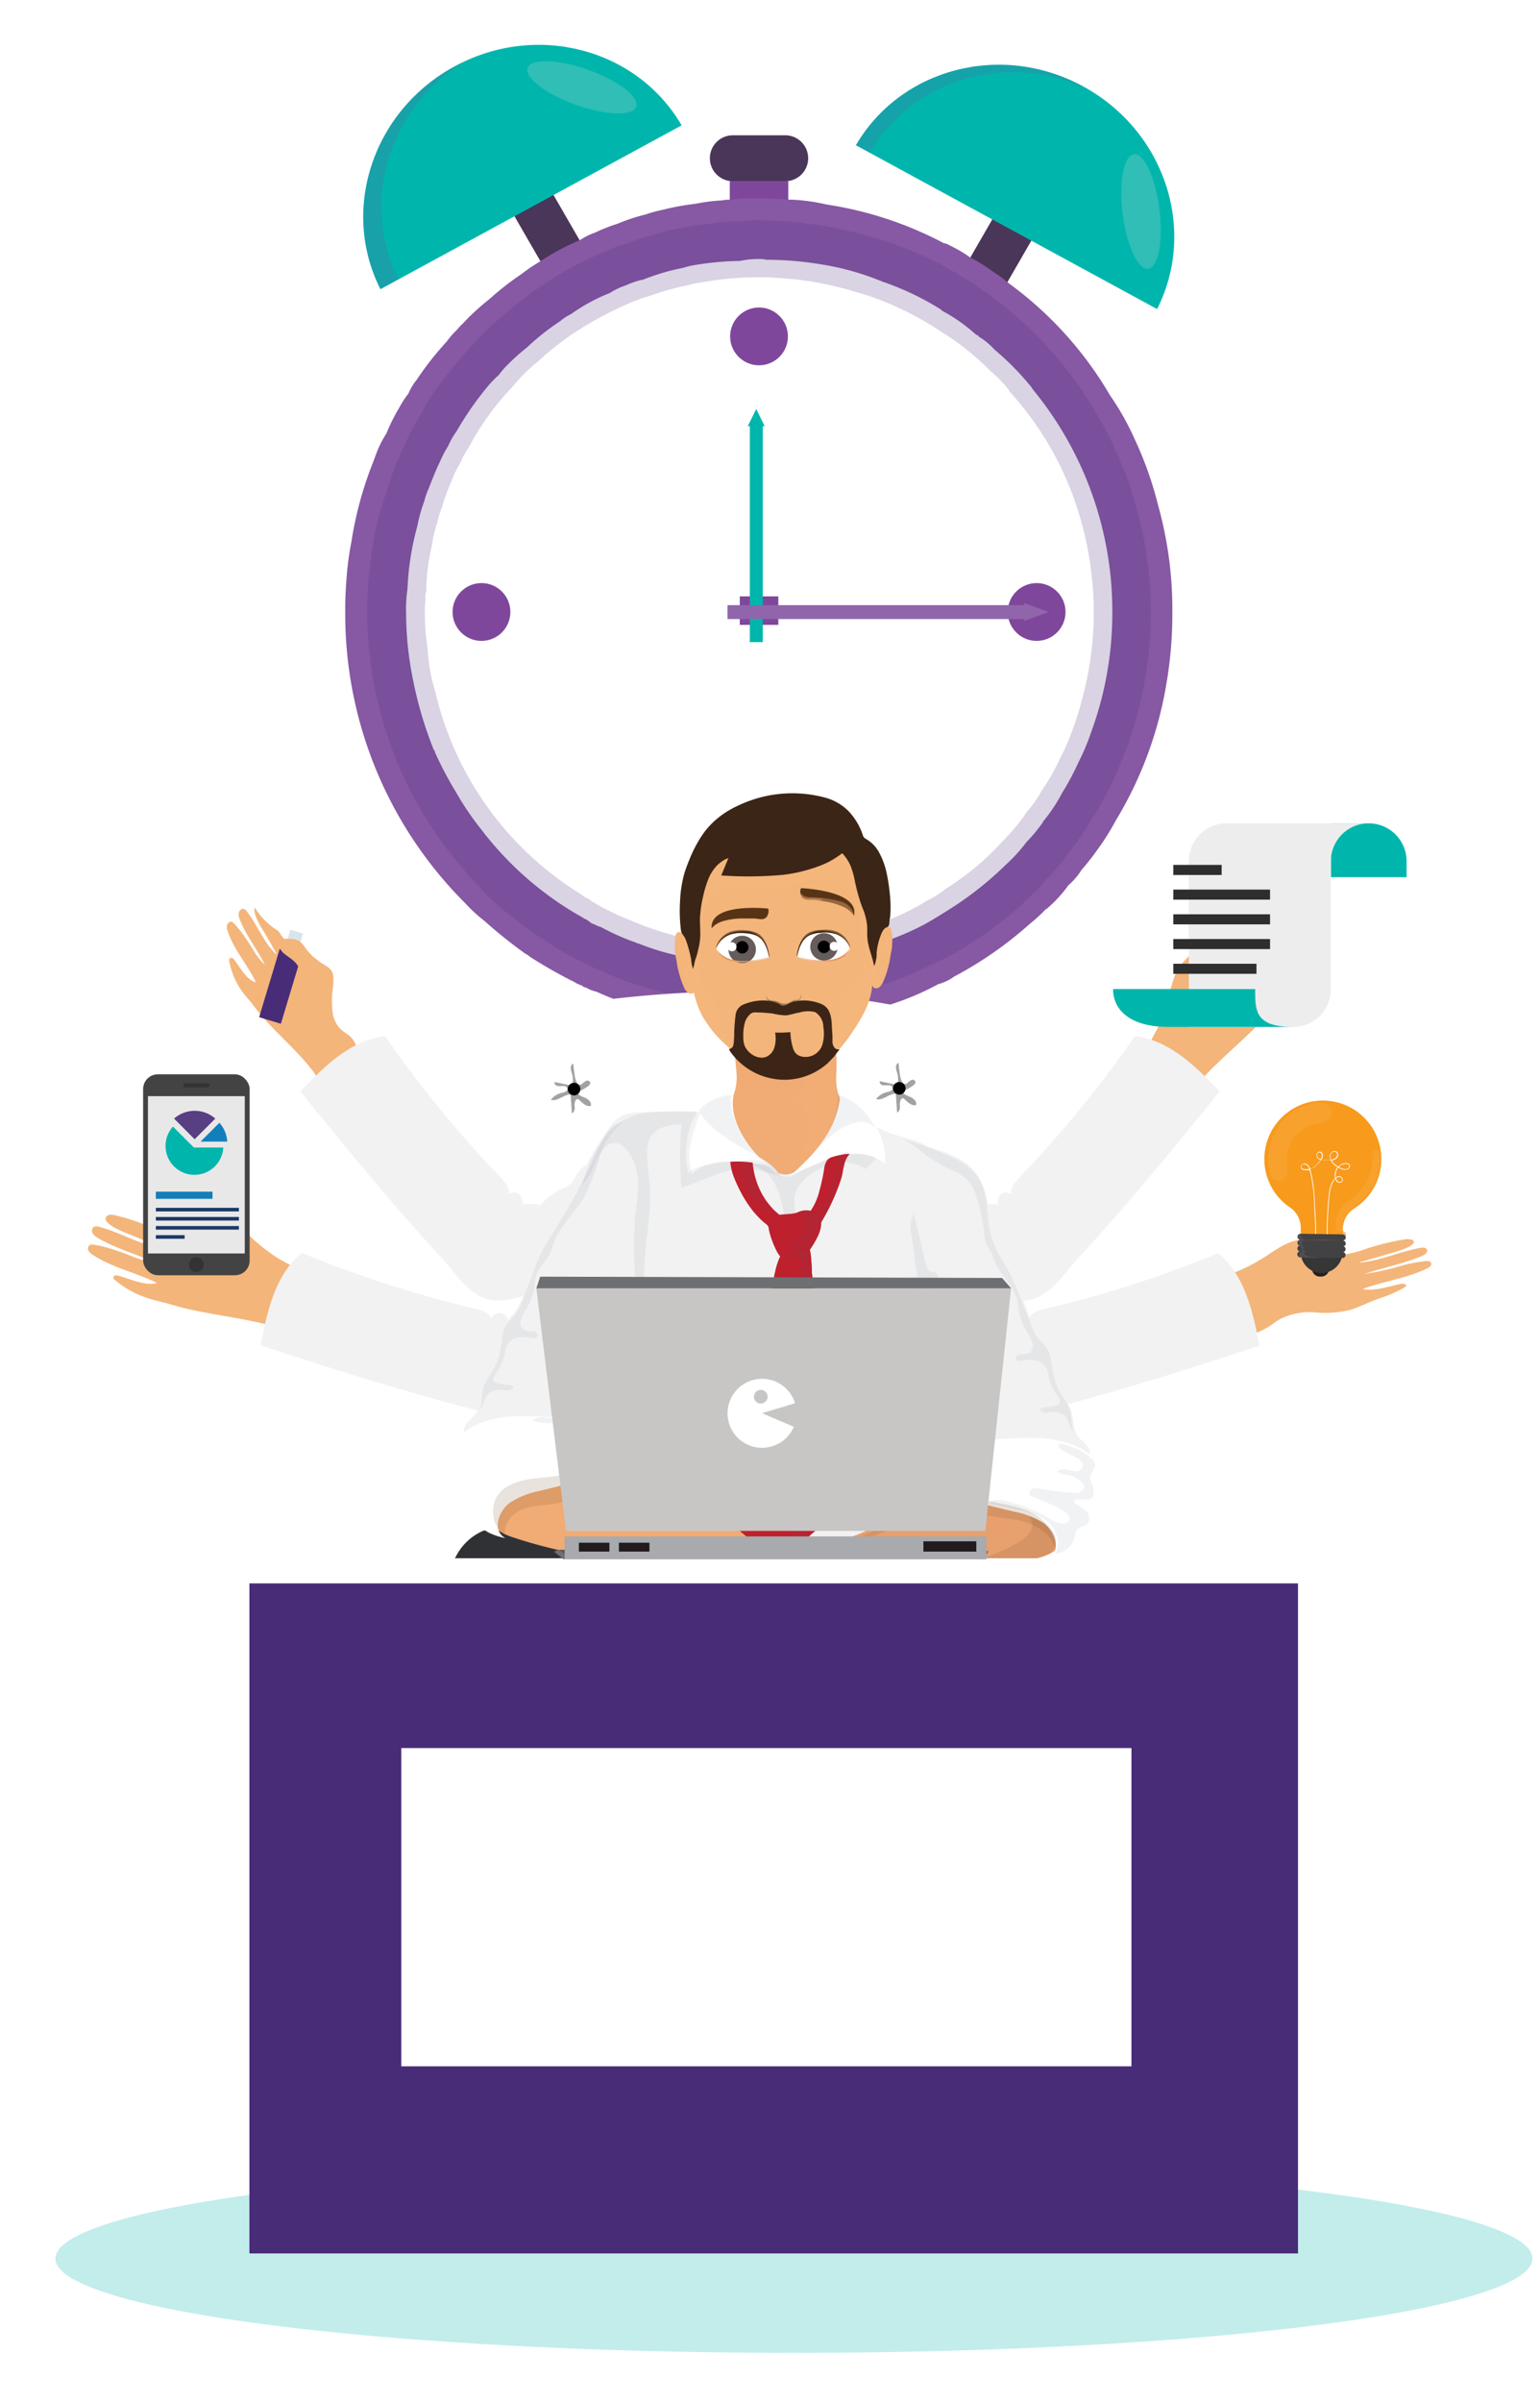 <svg xmlns="http://www.w3.org/2000/svg" xmlns:xlink="http://www.w3.org/1999/xlink" viewBox="0 0 261.67 408"><defs><style>.cls-1{mask:url(#mask);filter:url(#luminosity-noclip-2);}.cls-13,.cls-14,.cls-15,.cls-19,.cls-2,.cls-33,.cls-38,.cls-39,.cls-4,.cls-40,.cls-42,.cls-47,.cls-9{mix-blend-mode:multiply;}.cls-2{fill:url(#radial-gradient);}.cls-3{isolation:isolate;}.cls-10,.cls-4{fill:#00b6ac;}.cls-4{opacity:0.24;}.cls-5{fill:#fff;}.cls-13,.cls-14,.cls-6{fill:#7f479c;}.cls-7{fill:#4a3659;}.cls-8{fill:#8758a4;}.cls-21,.cls-52,.cls-9{fill:#482c78;}.cls-9{opacity:0.21;}.cls-11{fill:#9165ab;}.cls-12{fill:#ddd;opacity:0.22;mix-blend-mode:screen;}.cls-13{opacity:0.19;}.cls-14{opacity:0.17;}.cls-15,.cls-31{fill:#171817;}.cls-15{opacity:0.4;}.cls-16{fill:#010101;}.cls-17,.cls-19,.cls-33,.cls-39{fill:#f3b57a;}.cls-18,.cls-26{fill:#f2f2f2;}.cls-19{opacity:0.39;}.cls-20{fill:#d9e5ec;}.cls-22{fill:#f89a1c;}.cls-23{fill:#353635;}.cls-24{fill:#231f20;}.cls-25{fill:#424143;}.cls-26,.cls-42{opacity:0.08;}.cls-26,.cls-28{mix-blend-mode:overlay;}.cls-27{mask:url(#mask-2);}.cls-28{fill:url(#radial-gradient-2);}.cls-29{fill:#131312;}.cls-30{fill:#161616;}.cls-32{fill:#f1ab74;}.cls-33,.cls-47{opacity:0.16;}.cls-34,.cls-38,.cls-40{fill:#3c2517;}.cls-35{fill:#655c5b;}.cls-36{fill:#de9260;}.cls-37{fill:#583417;}.cls-38{opacity:0.43;}.cls-39{opacity:0.23;}.cls-40{opacity:0.36;}.cls-41{fill:#2e2e30;}.cls-42{fill:#556272;}.cls-43{fill:#191919;}.cls-44{fill:#e8a06e;}.cls-45{fill:#be202e;}.cls-46{fill:#ad1f2d;}.cls-47{fill:#764d2a;}.cls-48{fill:#434343;}.cls-49{fill:#e9e8e8;}.cls-50{fill:#323332;}.cls-51{fill:#127fba;}.cls-52{opacity:0.9;}.cls-53{fill:#1b3866;}.cls-54{fill:#ededee;}.cls-55{fill:#2d2e2d;}.cls-56{fill:#595a5c;}.cls-57{fill:#6e6f72;}.cls-58{fill:#a8aaad;}.cls-59{fill:#c7c6c5;}.cls-60{fill:#211b1d;}.cls-61{filter:url(#luminosity-noclip);}</style><filter id="luminosity-noclip" x="215.08" y="-8399.5" width="19.41" height="32766" filterUnits="userSpaceOnUse" color-interpolation-filters="sRGB"><feFlood flood-color="#fff" result="bg"/><feBlend in="SourceGraphic" in2="bg"/></filter><mask id="mask" x="215.08" y="-8399.5" width="19.41" height="32766" maskUnits="userSpaceOnUse"><g class="cls-61"/></mask><radialGradient id="radial-gradient" cx="225.64" cy="213.91" r="10.44" gradientTransform="matrix(1, 0.02, -0.01, 1.01, 2.36, -21.41)" gradientUnits="userSpaceOnUse"><stop offset="0" stop-color="#fff"/><stop offset="0.01" stop-color="#fff"/><stop offset="0.28" stop-color="#fff"/><stop offset="1"/></radialGradient><filter id="luminosity-noclip-2" x="215.08" y="187.03" width="19.41" height="22.55" filterUnits="userSpaceOnUse" color-interpolation-filters="sRGB"><feFlood flood-color="#fff" result="bg"/><feBlend in="SourceGraphic" in2="bg"/></filter><mask id="mask-2" x="215.08" y="187.03" width="19.41" height="22.55" maskUnits="userSpaceOnUse"><g class="cls-1"><path class="cls-2" d="M234.49,197a9.91,9.91,0,0,1-2.72,6.67c-.81.85-1.89,1.29-2.67,2.17a4.79,4.79,0,0,0-1.22,3.13.71.71,0,0,1-.11.48.65.65,0,0,1-.52.14q-2.65,0-5.29-.17a.86.86,0,0,1-.63-.2,1,1,0,0,1-.13-.75,3.87,3.87,0,0,0-1.38-3.22,12.72,12.72,0,0,1-2.54-2.16,9.92,9.92,0,0,1-2.21-6.38,9.71,9.71,0,1,1,19.41.29Z"/></g></mask><radialGradient id="radial-gradient-2" cx="225.64" cy="213.91" r="10.44" gradientTransform="matrix(1, 0.02, -0.01, 1.01, 2.36, -21.41)" gradientUnits="userSpaceOnUse"><stop offset="0" stop-color="#fcef44"/><stop offset="0.04" stop-color="#fce335"/><stop offset="0.12" stop-color="#fdd322"/><stop offset="0.2" stop-color="#fdca17"/><stop offset="0.28" stop-color="#fdc713"/><stop offset="1" stop-color="#f29140"/></radialGradient></defs><title>Artboard 1</title><g class="cls-3"><g id="Layer_1" data-name="Layer 1"><ellipse class="cls-4" cx="134.9" cy="383.63" rx="125.49" ry="16.02"/><circle class="cls-5" cx="259.33" cy="277.12" r="2.34"/><ellipse class="cls-5" cx="179.06" cy="45.5" rx="0.94" ry="2.61"/><ellipse class="cls-5" cx="179.06" cy="45.5" rx="2.61" ry="0.94"/><rect class="cls-6" x="124" y="30.78" width="9.94" height="10.55"/><path class="cls-7" d="M133.42,30.78h-8.9a3.9,3.9,0,0,1-3.9-3.9h0a3.9,3.9,0,0,1,3.9-3.9h8.9a3.9,3.9,0,0,1,3.9,3.9h0A3.9,3.9,0,0,1,133.42,30.78Z"/><rect class="cls-7" x="91.38" y="30.86" width="7.55" height="23.43" transform="translate(-8.54 53.29) rotate(-30)"/><rect class="cls-7" x="156.22" y="42.19" width="23.43" height="7.55" transform="translate(44.17 168.42) rotate(-60)"/><circle class="cls-5" cx="128.97" cy="104.01" r="63.6"/><path class="cls-8" d="M95.15,50.23a47.68,47.68,0,0,0-7.81,5.95,25.08,25.08,0,0,0-3.73,3.38A6.19,6.19,0,0,0,82.44,61c-.35.12-.47.35-.7.58-.35.47-.82.82-1.17,1.28.93.82,1.75,1.63,2.56,2.45a21.47,21.47,0,0,1,1.63-1.63,12.48,12.48,0,0,1,1.63-1.87A34.06,34.06,0,0,1,89.56,59a40.61,40.61,0,0,1,5.6-4.43A8.16,8.16,0,0,1,97,53.37ZM196.8,85.9a61.81,61.81,0,0,0-4-11.31,46.91,46.91,0,0,0-4.2-7.46,62.72,62.72,0,0,0-17.49-19.23,15.59,15.59,0,0,0-2.21-1.63,30,30,0,0,0-4.08-2.56,22.41,22.41,0,0,0-3.61-2.1c-.12-.12-.23-.12-.47-.23a.16.16,0,0,0-.23,0,62.55,62.55,0,0,0-20.05-6.64,32,32,0,0,0-5.83-.82H134c-1.63-.12-3.38-.23-5-.23a34.49,34.49,0,0,0-4.9.23,5.67,5.67,0,0,0-1.4.12,30.31,30.31,0,0,0-4.55.58,41.45,41.45,0,0,0-5.48,1,23.05,23.05,0,0,0-3,.82A31.13,31.13,0,0,0,104.94,38a29.29,29.29,0,0,0-3.85,1.52,10.53,10.53,0,0,0-2.56,1.28,37.7,37.7,0,0,0-6.76,3.61,31.93,31.93,0,0,0-3.26,2.21,47.16,47.16,0,0,0-5.36,4.2A38.78,38.78,0,0,0,78.6,55a7.53,7.53,0,0,0-.93,1,13.29,13.29,0,0,0-1.75,2,52.44,52.44,0,0,0-5.13,6.53,9.5,9.5,0,0,0-1.4,2.33,16,16,0,0,0-1.52,2.33,31.4,31.4,0,0,0-2.21,4.43,18.81,18.81,0,0,0-1.17,2.1c-.47,1-.82,2.1-1.28,3.26a61.6,61.6,0,0,0-3.5,13.06,50.58,50.58,0,0,0-.82,6.06c-.12,1.63-.23,3.38-.23,5V104a69.4,69.4,0,0,0,20.4,49.43,26.42,26.42,0,0,0,3.26,3,81.82,81.82,0,0,0,7,5.6,2.41,2.41,0,0,1,.7.47,79.68,79.68,0,0,0,7.58,4.31,4.31,4.31,0,0,0,1.28.58,1,1,0,0,0,.7.35,5.51,5.51,0,0,0,1.75.7,61.56,61.56,0,0,0,11.31,3.85,48.74,48.74,0,0,0,5.95,1.17,27.1,27.1,0,0,0,4.31.47,3.22,3.22,0,0,0,1,.12c1.4.12,2.68.23,4.08.23H129a69.83,69.83,0,0,0,11.07-.93,19.24,19.24,0,0,0,3.73-.7c1.17-.23,2.33-.47,3.5-.82a.41.41,0,0,0,.23-.12,26.64,26.64,0,0,0,3.26-.93,46.57,46.57,0,0,0,8.63-3.61,8.1,8.1,0,0,0,2.68-1.28A64.41,64.41,0,0,0,174.89,157a27.82,27.82,0,0,0,2.8-2.56c.12,0,.23-.12.35-.23a21.74,21.74,0,0,0,3.5-3.85,11.29,11.29,0,0,0,2.21-2.57,45.59,45.59,0,0,0,2.91-3.73,39,39,0,0,0,2.91-4.66,65.41,65.41,0,0,0,8.63-23.31,70,70,0,0,0,1-12.12A65.69,65.69,0,0,0,196.8,85.9Zm-19.58,53.74a25.3,25.3,0,0,1-2.8,3.38,27.41,27.41,0,0,1-3.5,3.85,57.89,57.89,0,0,1-10.26,8q-1.57,1-3.5,2.1a46.94,46.94,0,0,1-7,3,25.53,25.53,0,0,1-2.68,1,28.66,28.66,0,0,1-3.38.93,1.49,1.49,0,0,1-.7.12,16,16,0,0,1-4,.82A51.64,51.64,0,0,1,129,164h-.35a14.32,14.32,0,0,1-3.15-.23,2.4,2.4,0,0,1-1.28,0,17.46,17.46,0,0,1-2.33-.23c-.93-.12-2-.23-3-.47a23.94,23.94,0,0,1-4-.82,40.77,40.77,0,0,1-6.41-2,.43.43,0,0,1-.35-.12,40,40,0,0,1-6.06-2.68c-.58-.12-1-.47-1.52-.58a7,7,0,0,0-1.17-.82c-.12,0-.23,0-.23-.12A55.89,55.89,0,0,1,81.86,141a49.44,49.44,0,0,1-4.43-6.53,59.64,59.64,0,0,1-3.5-6.64.61.61,0,0,0-.23-.47A67.59,67.59,0,0,1,70,114.57,57.57,57.57,0,0,1,69,104.43V104a21.32,21.32,0,0,1,.23-3.85A47.75,47.75,0,0,1,70.9,89.39a28.17,28.17,0,0,1,1.17-4.2,13.74,13.74,0,0,1,.82-2.33c.58-1.52,1.17-3,1.86-4.43a19.5,19.5,0,0,1,1.4-2.68,13.14,13.14,0,0,1,1.4-2.45,55,55,0,0,1,5.6-8,21.47,21.47,0,0,1,1.63-1.63,12.48,12.48,0,0,1,1.63-1.87A34.06,34.06,0,0,1,89.56,59a40.61,40.61,0,0,1,5.6-4.43A8.16,8.16,0,0,1,97,53.37a30.71,30.71,0,0,1,6.64-3.61,11.33,11.33,0,0,1,2.68-1.28,13.31,13.31,0,0,1,3-1,37.81,37.81,0,0,1,6.18-1.87c.7-.12,1.28-.35,1.87-.47a51.2,51.2,0,0,1,8.39-.82A14.32,14.32,0,0,1,129,44a4,4,0,0,1,1.17.12,58.29,58.29,0,0,1,12,1.28,46.66,46.66,0,0,1,7.81,2.45,47.32,47.32,0,0,1,9.79,4.66c.12,0,.23.23.23.23a29,29,0,0,1,5.95,4.2c.12-.12.23,0,.35.23a11.81,11.81,0,0,1,2.68,2.21,46.81,46.81,0,0,1,6.29,6.41c.12.12.12.12.12.23A59.31,59.31,0,0,1,189,104a58.64,58.64,0,0,1-3.61,20.4,37.78,37.78,0,0,1-2.1,5,45.23,45.23,0,0,1-2.8,5.25,27.52,27.52,0,0,1-3.26,4.9Z"/><path class="cls-9" d="M192.72,85.08a43.2,43.2,0,0,0-2.8-7.69,66.27,66.27,0,0,0-20.4-26.23l-.12-.12c-1.28-.93-2.56-1.87-3.85-2.68v-.12l-2.45-1.4a13.08,13.08,0,0,0-2.45-1.4v-.12a64.46,64.46,0,0,0-17-6.18A40.2,40.2,0,0,0,137.12,38a14.46,14.46,0,0,0-3.15-.35c-1.63-.12-3.38-.23-5-.23a18.27,18.27,0,0,0-3.61.23,2.39,2.39,0,0,0-1.28,0,14.75,14.75,0,0,0-3.26.35,56.53,56.53,0,0,0-6.41,1,9.69,9.69,0,0,0-2.45.7,25.08,25.08,0,0,0-5.25,1.63,14.17,14.17,0,0,0-3.5,1.28,22.06,22.06,0,0,0-2.91,1.28,45.65,45.65,0,0,0-6.64,3.61,61,61,0,0,0-8.28,6.18,49.75,49.75,0,0,0-4.43,4.2,3.08,3.08,0,0,0-.58.7,2.52,2.52,0,0,0-.93,1,3.77,3.77,0,0,0-.93,1,61.89,61.89,0,0,0-5.36,7,13.78,13.78,0,0,0-1.28,2.22c-.47.7-.93,1.52-1.4,2.33-.82,1.52-1.52,3-2.21,4.55-.35.7-.58,1.4-.93,2.1A35.16,35.16,0,0,0,66,82.63,55.76,55.76,0,0,0,62.86,96.5a52.3,52.3,0,0,0-.47,7.46v1c0,1.4.12,2.8.23,4.2a66.72,66.72,0,0,0,16.32,38.7c1,1.28,2.21,2.45,3.38,3.73a48.89,48.89,0,0,0,5.25,4.55A46,46,0,0,0,93.05,160a29,29,0,0,0,4.08,2.45,12.76,12.76,0,0,0,1.75.93,63.14,63.14,0,0,0,12.36,4.78,39.11,39.11,0,0,0,7.34,1.52,26,26,0,0,0,4.2.58,5.24,5.24,0,0,0,1.4.12,17.52,17.52,0,0,0,3.5.12,2,2,0,0,0,.82.12H129a57.21,57.21,0,0,0,11-1,13.2,13.2,0,0,0,3.73-.7,9.18,9.18,0,0,0,2.56-.58,6.12,6.12,0,0,0,1.4-.35,21.22,21.22,0,0,0,2.91-.93,46.09,46.09,0,0,0,7.46-3.15,29.92,29.92,0,0,0,2.8-1.28,66.63,66.63,0,0,0,12.47-8.74c1-1,2.1-2,3-2.91a23.5,23.5,0,0,0,1.63-1.87l.23-.12a34.67,34.67,0,0,0,3.15-3.85,46.31,46.31,0,0,0,4.31-6.3,33.59,33.59,0,0,0,2.56-4.43A66.62,66.62,0,0,0,195.52,104,63.28,63.28,0,0,0,192.72,85.08Zm-15.85,49.43a20,20,0,0,1-2.68,3.73v.12a36,36,0,0,1-3.85,4.55,45,45,0,0,1-9.56,8,14.38,14.38,0,0,1-3.15,2,39.05,39.05,0,0,1-7.69,3.73,10.7,10.7,0,0,1-2.68,1,27.45,27.45,0,0,1-4.08,1.28c-1.4.35-2.68.7-4.08.93a57.52,57.52,0,0,1-10.14.93h-.47c-1.4,0-2.8-.12-4.2-.23a.36.36,0,0,1-.23-.12,7.61,7.61,0,0,1-2.8-.23,8.07,8.07,0,0,1-2.33-.35,52.92,52.92,0,0,1-12-3.61,34,34,0,0,1-3.61-1.63,15,15,0,0,1-2.33-1.28,1.78,1.78,0,0,1-.82-.58,4.38,4.38,0,0,1-1.4-.82,55.1,55.1,0,0,1-24.83-34.51,30.35,30.35,0,0,1-1.28-7.23,38.23,38.23,0,0,1-.47-6.3,11.28,11.28,0,0,1,.12-2,3.36,3.36,0,0,1,.12-1.52,32.9,32.9,0,0,1,.93-7.58,21.83,21.83,0,0,1,.93-4,17.93,17.93,0,0,1,.82-2.68,33.84,33.84,0,0,1,1.63-4.43,16.55,16.55,0,0,1,1.4-2.91,16.45,16.45,0,0,1,1.52-2.8,46.3,46.3,0,0,1,5.71-8.39,16.51,16.51,0,0,1,1.4-1.52,30.87,30.87,0,0,1,4.78-4.78l.12-.12a51.87,51.87,0,0,1,5.6-4.43,61.63,61.63,0,0,1,10.26-5.48,21.53,21.53,0,0,1,2.91-1,44.7,44.7,0,0,1,6.76-1.87,8.18,8.18,0,0,1,1.63-.35,57.23,57.23,0,0,1,9.09-.93h1a32.68,32.68,0,0,1,3.38.12,53.88,53.88,0,0,1,12.94,2.33,43.29,43.29,0,0,1,5.48,1.87,55.19,55.19,0,0,1,9.33,5,45.05,45.05,0,0,1,8.28,6.64,20.85,20.85,0,0,1,3.15,3.26s.12.12,0,.12A54,54,0,0,1,182.7,85.31,58,58,0,0,1,185.85,104a56,56,0,0,1-2,14.8A48.55,48.55,0,0,1,182,124.6a34.93,34.93,0,0,1-1.86,4.2A40,40,0,0,1,176.87,134.51Z"/><circle class="cls-6" cx="128.97" cy="57.14" r="4.91"/><circle class="cls-6" cx="128.97" cy="151.47" r="4.91"/><circle class="cls-6" cx="176.14" cy="103.95" r="4.91"/><circle class="cls-6" cx="81.81" cy="103.95" r="4.91"/><rect class="cls-6" x="125.7" y="101.3" width="6.55" height="4.84"/><rect class="cls-10" x="127.41" y="72.07" width="2.2" height="37"/><polygon class="cls-10" points="129.93 72.39 127.06 72.39 128.48 69.5 128.51 69.5 129.93 72.39"/><rect class="cls-11" x="123.62" y="102.79" width="50.8" height="2.36"/><polygon class="cls-11" points="173.97 105.48 173.97 102.42 178.14 103.94 178.14 103.97 173.97 105.48"/><path class="cls-10" d="M115.82,21.29c-7.61-13.06-24.7-17.57-38.6-10S57.82,35.63,64.64,49.12Z"/><ellipse class="cls-12" cx="98.89" cy="14.84" rx="3.15" ry="9.8" transform="translate(51.6 102.94) rotate(-70.31)"/><path class="cls-13" d="M78.84,10.49c-.54.25-1.09.49-1.62.78-13.9,7.56-19.4,24.35-12.58,37.84l3.09-1.68C61.16,34.44,66,18.41,78.84,10.49Z"/><path class="cls-10" d="M145.43,24.67c7.61-13.06,24.7-17.57,38.6-10S203.43,39,196.61,52.5Z"/><ellipse class="cls-12" cx="193.88" cy="35.94" rx="3.15" ry="9.8" transform="translate(-2.96 24.33) rotate(-7.13)"/><path class="cls-14" d="M147.83,25.95c7.35-12.6,23.5-17.21,37.12-10.73-.31-.18-.6-.38-.92-.56-13.9-7.56-31-3-38.6,10L196.61,52.5v0Z"/><path class="cls-5" d="M89.43,172.47a18.08,18.08,0,0,0-2.61,1.32c-4.64,2.86-5.81,7.13-6.14,12.22-.71,11.07.64,22.11,1.66,33.12a159,159,0,0,1,.88,16.07c0,5.23,1.07,10.69,1.68,15.91.34,2.91.72,5.92,2.21,8.44a13.72,13.72,0,0,0,7,5.51c5.33,2.06,10.81,1.21,16.38,1.47a187,187,0,0,0,20.53-.18q9.21-.59,18.34-2.09c3.09-.51,6.18-1.36,9.28-1.77,2.31-.31,4.06-.53,5.3-2.87a14.39,14.39,0,0,0,1.26-5.39c2.19-22,3.79-44,3.66-66,0-4.1-.23-8.54-2.83-11.7-2.38-2.9-6.24-4.06-9.9-4.89-18.73-4.27-38.27-3.94-57.3-1.3A38.57,38.57,0,0,0,89.43,172.47Z"/><path class="cls-15" d="M97.35,180.66a.89.89,0,0,0-.37.83,4.54,4.54,0,0,0,.22.92,4.13,4.13,0,0,1,.13,1.39.63.63,0,0,1-.12.38c-.16.18-.44.14-.67.09l-2.29-.48c-.13.3.18.62.5.68a7.73,7.73,0,0,0,1,0c.32,0,.69.23.68.55s-.55.53-1,.62a3.11,3.11,0,0,0-1.83,1.19c1.15.28,2.17-.91,3.35-.94l.22,3.2c.39-.13.5-.64.49-1.05a1.82,1.82,0,0,1,.18-1.2.38.38,0,0,1,.28-.16.5.5,0,0,1,.33.18c.55.52,1.17,1.13,1.92,1,.23-.56-.35-1.12-.91-1.37s-1.23-.46-1.44-1a7.29,7.29,0,0,0,1.84-.94c.25-.18.52-.47.4-.76a.54.54,0,0,0-.72-.17,4.8,4.8,0,0,0-.66.5C97.44,185.09,97.56,180.53,97.35,180.66Z"/><circle class="cls-16" cx="97.54" cy="184.99" r="1.07"/><path class="cls-15" d="M152.61,180.53a.89.89,0,0,0-.37.83,4.56,4.56,0,0,0,.22.92,4.12,4.12,0,0,1,.13,1.39.63.63,0,0,1-.12.38c-.16.18-.44.14-.67.09l-2.29-.48c-.13.3.18.62.5.68a7.82,7.82,0,0,0,1,0c.32,0,.69.23.68.55s-.55.53-1,.62a3.11,3.11,0,0,0-1.83,1.19c1.15.28,2.17-.91,3.35-.94l.22,3.2c.39-.13.5-.64.49-1.05a1.82,1.82,0,0,1,.18-1.2.38.38,0,0,1,.28-.17.5.5,0,0,1,.33.18c.55.52,1.17,1.13,1.92,1,.23-.56-.35-1.12-.91-1.37s-1.23-.46-1.44-1a7.29,7.29,0,0,0,1.84-.94c.25-.18.52-.47.4-.76a.54.54,0,0,0-.72-.17,4.79,4.79,0,0,0-.66.5C152.7,185,152.83,180.4,152.61,180.53Z"/><circle class="cls-16" cx="152.8" cy="184.86" r="1.07"/><path class="cls-17" d="M56.46,168.59c0-.34,0-.68,0-1a5.32,5.32,0,0,0-.21-1.78,5.65,5.65,0,0,0-1.93-2.4A30.08,30.08,0,0,0,50.95,161c-.76-.47-1.75-.74-2.45-1.27A8.9,8.9,0,0,1,46.76,157a14.25,14.25,0,0,0-2.21-2.94c-.27-.26-.66-.51-1-.26-1.17.79,1.12,4.16,1.45,4.72L47,162a.45.45,0,0,1-.37-.19c-1.94-2-3-4.88-4.73-7.05a.81.81,0,0,0-.66-.4.94.94,0,0,0-.69.81,2,2,0,0,0,.19,1c1.1,2.79,2.94,5.05,4.27,7.69-1.42-1.22-2.22-3.07-3.33-4.59a15.4,15.4,0,0,0-2-2.48.69.69,0,0,0-.54-.23.84.84,0,0,0-.58.69,1.82,1.82,0,0,0,.12.89c1.08,3.25,3.36,5.68,4.8,8.71-1.58-.35-2.74-2.63-3.69-3.83a.8.8,0,0,0-.39-.32.4.4,0,0,0-.46.25.55.55,0,0,0,0,.28,13.19,13.19,0,0,0,1.79,4.57c.71,1.13,1.62,2,2.41,3.09,3.1,4.15,7.14,7.14,10.25,11.34A3.76,3.76,0,0,0,55,183.8c1,.34,2.3-.28,3.34-1s2.13-1.5,2.39-2.67a4.76,4.76,0,0,0-.64-3.37c-.63-1-1.47-1.26-2.27-2a5,5,0,0,1-1.32-2.95A17.32,17.32,0,0,1,56.46,168.59Z"/><path class="cls-18" d="M88.65,204.61a1.61,1.61,0,0,0-.43-1.73,1.46,1.46,0,0,0-1.82,0c.29-1-.53-2-1.27-2.81A196,196,0,0,1,65.43,176c-5.82.65-10.36,5.15-14.39,9.39,5.51,6.84,11.08,13.64,16.84,20.27q3.58,4.12,7.26,8.14c2.48,2.7,4.9,6.86,9,7.11a13.62,13.62,0,0,0,4.12-.57,80.38,80.38,0,0,0,10.15-3.3c.84-.34,1.81,0,2.59-.3.93-.32,1.56-1.37,2.1-2.14,4.49-6.48,9.11-13.39,11.7-20.9.28-.81,1.54-4,.74-4.66s-3.25.54-3.91,1.15a16.8,16.8,0,0,1-2.62,2.3,37.51,37.51,0,0,0-3.21,2.56c-2.4,1.86-6.25,1.69-7.9,4.55a7.85,7.85,0,0,1-.76,1.31,5.87,5.87,0,0,1-2,1.16,12.8,12.8,0,0,0-3.4,2.71C92,204.48,89,204.47,88.65,204.61Z"/><path class="cls-19" d="M50.53,169.56a11.78,11.78,0,0,1-1.75-4.45A5.34,5.34,0,0,1,50,160.74C49.27,163.56,48.87,166.82,50.53,169.56Z"/><path class="cls-5" d="M57,136.38a12,12,0,1,0,8,14.9A12,12,0,0,0,57,136.38Zm-6.15,20.43a9.38,9.38,0,1,1,11.69-6.28A9.38,9.38,0,0,1,50.85,156.81Z"/><rect class="cls-20" x="48.07" y="158.86" width="3.65" height="2.25" transform="translate(-117.69 161.63) rotate(-73.24)"/><rect class="cls-21" x="41.57" y="165.6" width="12.1" height="3.86" transform="translate(-126.52 164.8) rotate(-73.23)"/><path class="cls-17" d="M49.11,159.47a3.44,3.44,0,0,1,1.7.35,4.18,4.18,0,0,1,1.1,1.23A10.06,10.06,0,0,0,55,163.8c1,.61,1.63,1.05,1.65,2.36a13.24,13.24,0,0,1-.9,4.95c-.21.53-.52,1.11-1.07,1.26a1.31,1.31,0,0,1-1.17-.35,3.6,3.6,0,0,1-.72-1,13.08,13.08,0,0,1-1.34-3.42c-.17-.84-.21-1.7-.42-2.53-.44-1.75-1.66-2.16-2.9-3.22a2.69,2.69,0,0,1-.79-1.48C47.34,159.41,48.31,159.44,49.11,159.47Z"/><path class="cls-17" d="M215.9,212.84l1.2-.76a12.07,12.07,0,0,1,1.93-1c2.15-.84,4.87-.63,7-1.54a6.83,6.83,0,0,1,1.18-.48,1.53,1.53,0,0,1,1.26.19c.52.44,0,1.11-.55,1.52s-3.93,1.84-3.71,2.57a20.14,20.14,0,0,0,7.46-1.06,41.07,41.07,0,0,1,7.24-1.8c.46,0,1,0,1.26.27.71,1-4,2.15-4.67,2.36L231,214.42a.9.9,0,0,0,.52,0c3.37-.43,6.37-1.82,9.68-2.43a1.6,1.6,0,0,1,1,0,.53.53,0,0,1,.18.81,2.14,2.14,0,0,1-.89.58c-3,1.29-6.47,1.93-9.63,3a44.55,44.55,0,0,0,6.57-1.48,28.26,28.26,0,0,1,3.8-.69,1.35,1.35,0,0,1,.73.09.46.46,0,0,1,.15.69,1.81,1.81,0,0,1-.72.51c-3.3,1.59-7.33,2.15-10.86,3.44,1.9.46,4.65-.49,6.45-.85a1.58,1.58,0,0,1,.62,0c.2,0,.38.2.32.35a.45.45,0,0,1-.19.18,22.34,22.34,0,0,1-4.58,2c-1.48.53-2.91,1.25-4.4,1.78a17.84,17.84,0,0,1-6.25.53,11.25,11.25,0,0,0-6.11,1.18c-.39.24-.76.53-1.14.79a13.74,13.74,0,0,1-6.37,2.4,1.47,1.47,0,0,1-.71,0,1.55,1.55,0,0,1-.49-.37,12,12,0,0,1-1.86-2.5c-.41-.68-1.15-1.1-1.59-1.8a8.2,8.2,0,0,1-1.26-3.5.79.79,0,0,1,.08-.55,1.4,1.4,0,0,1,.62-.4c2.1-.89,4.29-1.68,6.38-2.57A32.52,32.52,0,0,0,215.9,212.84Z"/><path class="cls-18" d="M172,224.25a1.61,1.61,0,0,1,1.3-1.21,1.46,1.46,0,0,1,1.5,1c.32-1,1.55-1.42,2.6-1.67A196.06,196.06,0,0,0,207,212.88c4.53,3.71,5.9,10,7,15.7-8.34,2.75-16.71,5.43-25.15,7.86-3.49,1-7,2-10.52,2.89s-7.84,3.1-11.4,1.09a13.63,13.63,0,0,1-3.15-2.71,80.48,80.48,0,0,1-6.73-8.28c-.52-.74-1.5-1-2-1.66a5.1,5.1,0,0,1-.6-2.93c-.25-7.88-.36-16.19,1.53-23.9a14.67,14.67,0,0,1,2.19-5.1.75.75,0,0,1,.47-.36c.34,0,.55.34.66.66,1.29,3.57,2.27,7.3,3.51,10.83,1,2.86,4.32,4.82,4.16,8.11a7.8,7.8,0,0,0-.07,1.51,5.86,5.86,0,0,0,1.08,2.08,12.8,12.8,0,0,1,1.38,4.12C169.2,222.31,171.74,223.94,172,224.25Z"/><path class="cls-19" d="M218.9,217.14a11.78,11.78,0,0,0,3.89-2.78,5.34,5.34,0,0,0,1.36-4.32C223.22,212.79,221.78,215.74,218.9,217.14Z"/><path class="cls-22" d="M219.21,205.11a4.17,4.17,0,0,1,1.81,3.48l0,2.47,7.16.11,0-2.47a4.12,4.12,0,0,1,1.89-3.41,9.94,9.94,0,1,0-10.87-.18Z"/><path class="cls-23" d="M221,211.19l0,1.37a3.63,3.63,0,0,0,2,3.31,3.54,3.54,0,0,0,1.51.36,3.47,3.47,0,0,0,1.25-.21,3.55,3.55,0,0,0,1.29-.81,3.63,3.63,0,0,0,1.09-2.55l0-1.37Z"/><path class="cls-24" d="M225.74,216a1.35,1.35,0,0,1-1.38.83,1.31,1.31,0,0,1-1.38-1,3.54,3.54,0,0,0,1.51.36A3.47,3.47,0,0,0,225.74,216Z"/><path class="cls-5" d="M223.58,210.14h-.13c.07-1.93-.05-3.9-.16-5.8a24.16,24.16,0,0,0-.75-5.48l0-.14a2.18,2.18,0,0,1-1.05,0,.72.72,0,0,1-.32-.15.47.47,0,0,1-.14-.43.6.6,0,0,1,.33-.45.84.84,0,0,1,.92.25,1.71,1.71,0,0,1,.34.6,2.55,2.55,0,0,0,.61-.29,3.74,3.74,0,0,0,1.14-1.23l-.17-.07a.88.88,0,0,1-.5-.75.63.63,0,0,1,.23-.47.48.48,0,0,1,.41-.11.63.63,0,0,1,.44.62,1.43,1.43,0,0,1-.23.71,2.82,2.82,0,0,0,.52.07,6.21,6.21,0,0,0,1,0,1.42,1.42,0,0,1-.11-.55,1,1,0,0,1,.37-.8.68.68,0,0,1,.86,0,.62.62,0,0,1,.18.45.88.88,0,0,1-.25.61,1.53,1.53,0,0,1-.86.38,2.65,2.65,0,0,0,.83.86l.32.2a1.75,1.75,0,0,1,1.36-.61.7.7,0,0,1,.57.28.48.48,0,0,1,0,.39.67.67,0,0,1-.34.4,1.19,1.19,0,0,1-.87,0,3.79,3.79,0,0,1-.75-.31h0a2.23,2.23,0,0,0-.43,1.48c0,.06,0,.12,0,.19a1,1,0,0,1,.55-.21.71.71,0,0,1,.58.31.49.49,0,0,1-.28.77.7.7,0,0,1-.59-.11,1,1,0,0,1-.33-.52,1.85,1.85,0,0,0-.19.23,5.28,5.28,0,0,0-.75,2.36,58.8,58.8,0,0,0-.37,7.27h-.13a58.79,58.79,0,0,1,.37-7.29,5.39,5.39,0,0,1,.77-2.42.42.42,0,0,0,.23-.58,2.37,2.37,0,0,1,.45-1.56l-.3-.19a2.73,2.73,0,0,1-.89-1h0a6.28,6.28,0,0,1-1,0,2.84,2.84,0,0,1-.58-.08,3.88,3.88,0,0,1-1.2,1.3,2.7,2.7,0,0,1-.64.3l0,.14a24.24,24.24,0,0,1,.75,5.5C223.53,206.24,223.65,208.21,223.58,210.14Zm3.43-10a.91.91,0,0,0,.3.51.57.57,0,0,0,.48.09.38.38,0,0,0,.26-.22.38.38,0,0,0-.05-.36.58.58,0,0,0-.47-.25A.87.87,0,0,0,227,200.17Zm-5.42-2.38a.52.52,0,0,0-.23,0,.47.47,0,0,0-.25.36.34.34,0,0,0,.1.31.61.61,0,0,0,.26.12,2,2,0,0,0,1,0,1.59,1.59,0,0,0-.31-.55A.81.81,0,0,0,221.6,197.79Zm5.89.47a3.6,3.6,0,0,0,.7.29,1.07,1.07,0,0,0,.78,0,.54.54,0,0,0,.27-.32.35.35,0,0,0,0-.29.58.58,0,0,0-.47-.22A1.64,1.64,0,0,0,227.49,198.25Zm-.75-2.59a.59.59,0,0,0-.36.11.87.87,0,0,0-.32.69,1.3,1.3,0,0,0,.11.54,1.44,1.44,0,0,0,.83-.35.74.74,0,0,0,.21-.52.46.46,0,0,0-.47-.48Zm-2.51.1a.38.38,0,0,0-.24.09.5.5,0,0,0-.19.37.75.75,0,0,0,.43.64l.17.07h0a1.35,1.35,0,0,0,.22-.66.5.5,0,0,0-.34-.5Z"/><path class="cls-25" d="M228.15,210.7l-7.17-.11a.52.52,0,0,1-.51-.52h0a.52.52,0,0,1,.52-.51l7.17.11a.52.52,0,0,1,.51.52h0A.52.52,0,0,1,228.15,210.7Z"/><path class="cls-25" d="M228.11,213.68l-7.17-.11a.52.52,0,0,1-.51-.52h0a.52.52,0,0,1,.52-.51l7.17.11a.52.52,0,0,1,.51.52h0A.52.52,0,0,1,228.11,213.68Z"/><path class="cls-25" d="M228.14,211.73l-7.17-.11a.52.52,0,0,1-.51-.52h0a.52.52,0,0,1,.52-.51l7.17.11a.52.52,0,0,1,.51.52h0A.52.52,0,0,1,228.14,211.73Z"/><path class="cls-25" d="M228.12,212.69l-7.17-.11a.52.52,0,0,1-.51-.52h0a.52.52,0,0,1,.52-.51l7.17.11a.52.52,0,0,1,.51.52h0A.52.52,0,0,1,228.12,212.69Z"/><path class="cls-26" d="M222.89,191.1c1.19-.37,3-.25,3.35-1.79a1.65,1.65,0,0,0-.58-1.62,2,2,0,0,0-1.09-.36c-4-.23-7.65,3.12-8.68,6.86a11.59,11.59,0,0,0-.39,2.47c-.05,1-.07,3.17,1,3.75a1.48,1.48,0,0,0,1,.12,1.58,1.58,0,0,0,1.27-1.56,28.5,28.5,0,0,1,0-3A6,6,0,0,1,222.89,191.1Z"/><path class="cls-26" d="M230.09,205.07a4.59,4.59,0,0,0-1.86,2.26,4,4,0,0,0-.13,1.13,1.15,1.15,0,0,1-.13.67c-.21.3-.72.14-.87-.14a1,1,0,0,1-.09-.43,5,5,0,0,1,.53-2.9,7.64,7.64,0,0,1,2.49-2.33,8.79,8.79,0,0,0,3.22-7.18.92.92,0,0,1,.06-.45.54.54,0,0,1,1,0,1.53,1.53,0,0,1,.13.58,9.22,9.22,0,0,1-1,4.9,10,10,0,0,1-2.52,3.21C230.65,204.64,230.37,204.85,230.09,205.07Z"/><path class="cls-26" d="M220.7,210.17a.77.77,0,0,0,.43.43.64.64,0,0,0-.11,1.13.8.8,0,0,1-.28,1.23.49.49,0,0,0,.17.49.91.91,0,0,0,.42.14,12.1,12.1,0,0,0,3.11.07l-1.69-.21a2.37,2.37,0,0,1-1-.28.35.35,0,0,1-.17-.2c0-.2.19-.32.38-.38a.57.57,0,0,1-.52-.35c-.07-.22.13-.49.35-.44a.58.58,0,1,1,.07-1.15,1.11,1.11,0,0,1-.89-.87.16.16,0,0,1,.07-.18A.41.41,0,0,0,220.7,210.17Z"/><g class="cls-27"><path class="cls-28" d="M234.49,197a9.91,9.91,0,0,1-2.72,6.67c-.81.85-1.89,1.29-2.67,2.17a4.79,4.79,0,0,0-1.22,3.13.71.71,0,0,1-.11.48.65.65,0,0,1-.52.14q-2.65,0-5.29-.17a.86.86,0,0,1-.63-.2,1,1,0,0,1-.13-.75,3.87,3.87,0,0,0-1.38-3.22,12.72,12.72,0,0,1-2.54-2.16,9.92,9.92,0,0,1-2.21-6.38,9.71,9.71,0,1,1,19.41.29Z"/></g><path class="cls-17" d="M198.74,168.55c.15-.52.29-1,.45-1.53a11.83,11.83,0,0,1,.87-2.24c1.19-2.14,3.61-3.41,4.69-5.61a6.12,6.12,0,0,1,.64-1.2,1.19,1.19,0,0,1,1.19-.48c.76.22.81,1.27.65,2-.2.94-1.94,4.27-1.23,5a15.55,15.55,0,0,0,5.45-5.33,33.22,33.22,0,0,1,4.74-6.05c.35-.31.84-.62,1.24-.39,1.31.75-1.74,4.63-2.19,5.28l-2.73,4a.68.68,0,0,0,.46-.24c2.5-2.36,4-5.59,6.31-8.13a1.21,1.21,0,0,1,.83-.5.84.84,0,0,1,.74.82,2.26,2.26,0,0,1-.33,1.15c-1.58,3.14-4,5.78-5.84,8.77,1.81-1.47,2.94-3.55,4.41-5.32a22.13,22.13,0,0,1,2.67-2.89,1,1,0,0,1,.67-.3.75.75,0,0,1,.63.7,2,2,0,0,1-.23,1c-1.6,3.64-4.55,6.5-6.56,9.93,1.91-.53,3.52-3.13,4.77-4.53a1.2,1.2,0,0,1,.49-.39.41.41,0,0,1,.52.22.56.56,0,0,1,0,.3,16.53,16.53,0,0,1-2.57,5.14c-1,1.3-2.13,2.37-3.17,3.59-4.09,4.81-9.18,8.46-13.29,13.32a5.56,5.56,0,0,1-2.13,1.81,4.55,4.55,0,0,1-3.87-.81,13.56,13.56,0,0,1-3.59-3.29,1.4,1.4,0,0,1-.33-.67,1.48,1.48,0,0,1,.23-.79c1.11-2.17,2.36-4.28,3.46-6.45A32.92,32.92,0,0,0,198.74,168.55Z"/><path class="cls-18" d="M169.63,204.61a1.61,1.61,0,0,1,.43-1.73,1.46,1.46,0,0,1,1.82,0c-.29-1,.53-2,1.27-2.81A196.08,196.08,0,0,0,192.84,176c5.82.65,10.36,5.15,14.39,9.39-5.51,6.84-11.08,13.64-16.84,20.27q-3.58,4.12-7.26,8.14c-2.48,2.7-4.9,6.86-9,7.11a13.62,13.62,0,0,1-4.12-.57,80.43,80.43,0,0,1-10.15-3.3c-.84-.34-1.81,0-2.59-.3-.93-.32-1.56-1.37-2.1-2.14-4.49-6.48-9.11-13.39-11.71-20.9a14.66,14.66,0,0,1-.93-5.47.75.75,0,0,1,.2-.56c.26-.21.65,0,.91.2,3,2.29,5.87,4.89,8.83,7.18,2.4,1.86,6.25,1.69,7.9,4.55a7.81,7.81,0,0,0,.76,1.31,5.86,5.86,0,0,0,2,1.16,12.81,12.81,0,0,1,3.4,2.71C166.26,204.48,169.27,204.47,169.63,204.61Z"/><path class="cls-19" d="M205.16,173.13a11.79,11.79,0,0,0,1.75-4.45,5.34,5.34,0,0,0-1.21-4.37C206.42,167.13,206.82,170.39,205.16,173.13Z"/><path class="cls-17" d="M42.28,209.8c-.4-.36-.81-.71-1.21-1a11.8,11.8,0,0,0-1.94-1.41c-2.16-1.15-4.88-.9-7-2.16a6.13,6.13,0,0,0-1.19-.66,1.19,1.19,0,0,0-1.26.24c-.52.59,0,1.5.57,2.06s4,2.53,3.74,3.51a15.55,15.55,0,0,1-7.47-1.51,33.22,33.22,0,0,0-7.26-2.51c-.46-.07-1-.06-1.25.35-.7,1.34,4,2.94,4.7,3.24l4.45,1.85a.68.68,0,0,1-.52,0c-3.38-.62-6.39-2.53-9.71-3.39a1.21,1.21,0,0,0-1,0,.84.84,0,0,0-.18,1.09,2.26,2.26,0,0,0,.9.79c3,1.78,6.49,2.68,9.67,4.19-2.31-.25-4.39-1.39-6.59-2.07a22.17,22.17,0,0,0-3.81-1,1,1,0,0,0-.73.11.75.75,0,0,0-.15.93,2,2,0,0,0,.73.7c3.32,2.18,7.35,3,10.9,4.77-1.89.59-4.66-.71-6.46-1.21a1.2,1.2,0,0,0-.62-.06.41.41,0,0,0-.32.47.56.56,0,0,0,.19.24,16.53,16.53,0,0,0,5,2.92c1.5.57,3.08.84,4.61,1.3,6,1.81,12.31,2.11,18.4,4a5.55,5.55,0,0,0,2.77.36A4.55,4.55,0,0,0,53,223.18a13.56,13.56,0,0,0,1.22-4.72,1.4,1.4,0,0,0-.09-.74,1.48,1.48,0,0,0-.62-.54c-2.11-1.22-4.31-2.31-6.41-3.54A32.92,32.92,0,0,1,42.28,209.8Z"/><path class="cls-18" d="M86.31,224.25A1.61,1.61,0,0,0,85,223a1.46,1.46,0,0,0-1.5,1c-.32-1-1.55-1.42-2.6-1.67a196.06,196.06,0,0,1-29.62-9.52c-4.53,3.71-5.9,10-7,15.7,8.34,2.75,16.71,5.43,25.15,7.86,3.5,1,7,2,10.52,2.89s7.84,3.1,11.4,1.09a13.64,13.64,0,0,0,3.15-2.71,80.47,80.47,0,0,0,6.73-8.28c.52-.74,1.5-1,2-1.66a5.1,5.1,0,0,0,.6-2.93c.25-7.88.36-16.19-1.53-23.9a12.1,12.1,0,0,0-.74-2.38,7.3,7.3,0,0,0-1-1.37A31,31,0,0,0,95.51,207c-1,2.86-4.32,4.82-4.16,8.11a7.84,7.84,0,0,1,.07,1.51,5.87,5.87,0,0,1-1.08,2.08A12.82,12.82,0,0,0,89,222.79C89.07,222.31,86.54,223.94,86.31,224.25Z"/><path class="cls-19" d="M39.38,217.14a11.77,11.77,0,0,1-3.89-2.78A5.34,5.34,0,0,1,34.13,210C35.06,212.79,36.5,215.74,39.38,217.14Z"/><path class="cls-29" d="M117.12,319.67H125a.76.76,0,0,1,.76.76h0a.76.76,0,0,1-.76.76h-7.85a.76.76,0,0,1-.76-.76h0A.76.76,0,0,1,117.12,319.67Z"/><path class="cls-29" d="M117.16,321.19h0a.76.76,0,0,1-.76-.76v-7.85a.76.76,0,0,1,.76-.76h0a.76.76,0,0,1,.76.76v7.85A.76.76,0,0,1,117.16,321.19Z"/><path class="cls-29" d="M117.16,308.53h0a1.52,1.52,0,0,1,1.52,1.52v5.06a1.52,1.52,0,0,1-1.52,1.52h0a1.52,1.52,0,0,1-1.52-1.52v-5.06A1.52,1.52,0,0,1,117.16,308.53Z"/><path class="cls-24" d="M162,351.9H94.42c-1.6.88-2.47,1.84-2.47,2.84,0,4.31,16.24,7.8,36.27,7.8s36.27-3.49,36.27-7.8C164.49,353.74,163.62,352.78,162,351.9Z"/><path class="cls-29" d="M159.07,351.9H97.37c-1.46.63-2.26,1.31-2.26,2,0,3.08,14.82,5.57,33.11,5.57s33.11-2.49,33.11-5.57C161.33,353.21,160.53,352.53,159.07,351.9Z"/><path class="cls-30" d="M124.75,342.79s-9.87,7.59-28.86,9.87c0,0,24.3,8.86,65.43,1.27,0,0-24.44-5.33-30.4-10.9Z"/><rect class="cls-16" x="125.29" y="293.68" width="4.3" height="25.82"/><path class="cls-16" d="M127.45,343.8h0a5,5,0,0,1-4.95-4.95V322.68a5,5,0,0,1,4.95-4.95h0a5,5,0,0,1,4.95,4.95v16.18A5,5,0,0,1,127.45,343.8Z"/><path class="cls-31" d="M90.06,289.29a16.56,16.56,0,0,0,7.09,4.56,42.28,42.28,0,0,0,12.09,2c11,.55,22.06-.17,33.07-.89L157,294a29.63,29.63,0,0,0,7.42-1.12,10,10,0,0,0,5.81-4.5,8,8,0,0,0,.09-7,9.11,9.11,0,0,0-5.38-4.64,17,17,0,0,0-5.38-.62,66.89,66.89,0,0,0-9.81.77c-3.7.57-7.36,1.45-11.07,1.95-9.45,1.27-19,0-28.35-1.34-4.73-.7-9.46-1.46-14.21-2-2.92-.32-7.08-1.45-8.44,2C86.12,281.21,87.5,286.32,90.06,289.29Z"/><path class="cls-17" d="M149.19,159.16a2.77,2.77,0,0,1,1.46-1.7.66.66,0,0,1,.42,0,.78.78,0,0,1,.41.6,10.15,10.15,0,0,1-.15,4.1,16.88,16.88,0,0,1-1.32,4.74,2,2,0,0,1-.62.8.82.82,0,0,1-1,0,1.21,1.21,0,0,1-.32-.83A15.25,15.25,0,0,1,149.19,159.16Z"/><path class="cls-17" d="M117.08,160.07a2.77,2.77,0,0,0-1.46-1.7.66.66,0,0,0-.42,0,.78.78,0,0,0-.41.6,10.15,10.15,0,0,0,.15,4.1,16.86,16.86,0,0,0,1.32,4.74,2,2,0,0,0,.62.8.82.82,0,0,0,1,0,1.2,1.2,0,0,0,.32-.83A15.25,15.25,0,0,0,117.08,160.07Z"/><path class="cls-17" d="M121.59,144.25a14.73,14.73,0,0,0-3.82,7.84,33.65,33.65,0,0,0,0,7.17,10.42,10.42,0,0,0,.63,3.37,7.41,7.41,0,0,0,4.21,3.63,25.84,25.84,0,0,0,9.75,1.65,37.35,37.35,0,0,0,11.32-1.46,9,9,0,0,0,2.82-1.3,6,6,0,0,0,2.16-4.42q.19-2.47.15-5c-.06-3.71-.6-7.65-2.83-10.47a12.23,12.23,0,0,0-2.15-2.07c-3.37-2.6-7.82-3.09-11.87-3C128.2,140.25,124.32,141.28,121.59,144.25Z"/><path class="cls-32" d="M125.13,182.18a8.35,8.35,0,0,1-.61,4.11c-.85,1.76-2,1.42-3.35,2.32s-.74,2.17-.37,3.39a12.89,12.89,0,0,0,8,8.24,14.83,14.83,0,0,0,11.54-.85c3.32-1.68,6.68-4.93,7.89-8.52-4.1-1.07-6.4-4-6.14-8.28.1-1.56,0-3.14,0-4.7a8.93,8.93,0,0,0-.44-3.45,6.9,6.9,0,0,0-3.7-3.37,12.23,12.23,0,0,0-6.62-1.13,8.84,8.84,0,0,0-4.56,1.73C123.63,174.17,124.94,178.4,125.13,182.18Z"/><path class="cls-17" d="M117.57,166.36a16.15,16.15,0,0,0,1.84,6.35,20.45,20.45,0,0,0,3.94,4.78,19.56,19.56,0,0,0,7.68,4.77c5.81,1.68,10.28-1.77,13.56-6.6,1.62-2.39,3.29-5,3.6-8.06.34-3.25.46-6.57.54-9.85.09-3.53.09-6.62-1.88-9.69-3.35-5.2-9.72-5.95-15.11-5.81-4.05.1-9,2.23-11.42,5.89a15.65,15.65,0,0,0-1.46,3.17,18.66,18.66,0,0,0-1.25,6A61.7,61.7,0,0,0,117.57,166.36Z"/><path class="cls-33" d="M119.77,155.08a6.67,6.67,0,0,1,1.52-3c1.26-1.4,3.12-1.22,4.83-1.11a24.52,24.52,0,0,0,6.78-.32c1.75-.38,3.51-.78,5.25-1.15a5.7,5.7,0,0,1,4.61,1,8.13,8.13,0,0,1,3,5,49.53,49.53,0,0,1,1,6.52,6.14,6.14,0,0,1-1,3.91c-.52.67-1.25,1.15-1.8,1.79a6.63,6.63,0,0,0-1.33,3.18c-.58,3.23-.72,6.53-3.09,9.08a15.64,15.64,0,0,1-4.51,3c.74.15,1.61.43,1.78,1.16.38,1.56-2.22,2.11-3.28,2a.64.64,0,0,0,.25.65,1.49,1.49,0,0,0,.69.25c1.43.23,1.41-.2,2.19,1.06a7,7,0,0,1,.65,3.37,8.7,8.7,0,0,1-2.37,6,20.53,20.53,0,0,0,7.58-6,3.91,3.91,0,0,0,1-2,5.59,5.59,0,0,0-.8-2.62c-1.05-2.4-1.77-6.21-.35-8.47,1.77-2.84,4-5.13,5.15-8.35a22.57,22.57,0,0,0,.65-3.18.7.7,0,0,0,.53.69,1,1,0,0,0,.87-.25,1.55,1.55,0,0,0,.43-.82.85.85,0,0,1-.44.34c-1.07.24-.59-2.44-.54-2.95a35.56,35.56,0,0,1,.79-4.49,2.15,2.15,0,0,1,.5-1.07.77.77,0,0,1,1.07-.06c.13-.47-.53-.85-1-.66a1.8,1.8,0,0,0-.86,1.14,17,17,0,0,0-.85,4.33c-.12-1.51-.14-3-.36-4.52a26.53,26.53,0,0,1-.11-3.66c0-1.2,0-2.4-.12-3.6-.27-3.81-1.26-7.78-3.86-10.39a5.38,5.38,0,0,1-3.17,2.37c-5.32,2-10.94,3-16.53,3.86a7.52,7.52,0,0,0,1.38-3.14,9.47,9.47,0,0,0-6.68,3.33,8.88,8.88,0,0,0-1.93,3.31,12,12,0,0,0-.41,3.19c0,2,.06,4,.06,6a2.12,2.12,0,0,0-1.09-1.52.92.92,0,0,0-.4-.12c-.43,0-.73.45-.79.88s0,.87,0,1.29c.1-.34.3-.75.65-.72a.61.61,0,0,1,.28.12,2.36,2.36,0,0,1,.74,1,16.21,16.21,0,0,1,1.2,6,1.67,1.67,0,0,1-.09.84.57.57,0,0,1-.7.32,1.4,1.4,0,0,0,.07.38.57.57,0,0,0,.38.22c.43.09.63-.18.9-.44a10.87,10.87,0,0,0,1,3.67,11.51,11.51,0,0,0,.83,1.63,23.27,23.27,0,0,0,3.81,4.29,2.47,2.47,0,0,0,.84.61,15.53,15.53,0,0,1-2-4c-.45-1.25-.49-2.65-1-3.86a26.66,26.66,0,0,0-1.76-2.52c-1.79-2.92-.75-7.11-.43-10.28A20.54,20.54,0,0,1,119.77,155.08Z"/><path class="cls-33" d="M150.69,162.1h-.07a.71.71,0,0,1-.18-.12c-.84-.57-.68,1.43-.32,1.83a.56.56,0,0,1,.12.16.45.45,0,0,1,0,.23,3.66,3.66,0,0,1-.78,2.13c-.4.39-1,.23-1-.36,0-.1.06-.23.15-.19s.07.12.1.18a.22.22,0,0,0,.29.06.56.56,0,0,0,.21-.24,2.1,2.1,0,0,0,.29-1.11c0-.52-.16-1-.21-1.56a5.27,5.27,0,0,1,.49-2.55c.24-.57.32-1.4,1-1.67s.55.58.53.93a10.76,10.76,0,0,1-.39,2.06A.31.31,0,0,1,150.69,162.1Z"/><path class="cls-33" d="M115.8,162.93h.07a.71.71,0,0,0,.18-.12c.84-.57.68,1.43.32,1.83a.56.56,0,0,0-.12.16.46.46,0,0,0,0,.23,3.66,3.66,0,0,0,.78,2.13c.4.39,1,.23,1-.36,0-.1-.07-.23-.15-.19s-.07.12-.1.18a.22.22,0,0,1-.29.06.56.56,0,0,1-.21-.24,2.1,2.1,0,0,1-.29-1.11c0-.52.16-1,.21-1.56a5.27,5.27,0,0,0-.49-2.55c-.24-.57-.32-1.4-1-1.67s-.55.58-.53.93a10.69,10.69,0,0,0,.39,2.06A.31.31,0,0,0,115.8,162.93Z"/><path class="cls-34" d="M119.45,152.35a19.41,19.41,0,0,0-.49,3.21q-.06.83,0,1.66c0,.73.07,1.45,0,2.18a10.15,10.15,0,0,1-.3,1.79,10.67,10.67,0,0,1-.42,1.55,6.13,6.13,0,0,0-.27,1c0,.18-.26.79-.18.95a6.87,6.87,0,0,1-.37-1.87c-.15-.71-.32-1.4-.53-2.09a10.55,10.55,0,0,0-.48-1.36c-.22-.47-.63-.77-.7-1.29a26.76,26.76,0,0,1-.16-5,20.81,20.81,0,0,1,.72-4.69,23.71,23.71,0,0,1,.82-2.25,21.6,21.6,0,0,1,2.64-4.88,14.36,14.36,0,0,1,4.25-3.68,16.4,16.4,0,0,1,1.56-.8A21.36,21.36,0,0,1,140,135.43a8.8,8.8,0,0,1,4.2,2.37,11,11,0,0,1,2.39,4,1.26,1.26,0,0,0,.23.47,1.32,1.32,0,0,0,.34.24,5.8,5.8,0,0,1,2.27,2.4,13,13,0,0,1,1.19,3.22,32.53,32.53,0,0,1,.66,4.74,19.06,19.06,0,0,1,0,2.44c0,.35-.09.7-.13,1s0,.86-.26,1.07-.37.14-.54.3a2.82,2.82,0,0,0-.65,1.07,11.15,11.15,0,0,0-.74,3c0,.43,0,.86-.11,1.28a4.24,4.24,0,0,1-.13.59c0,.11-.22.41-.2.51-.25-1.61-1-3.11-1.13-4.74-.07-.74,0-1.49-.06-2.23a10.37,10.37,0,0,0-.84-3.09,31.31,31.31,0,0,1-1.28-4.64,14.53,14.53,0,0,0-.61-2.17,7.35,7.35,0,0,0-1.41-2.25.12.12,0,0,0-.19,0,18.17,18.17,0,0,1-2.22,1.41,19.66,19.66,0,0,1-2.49,1A25.67,25.67,0,0,1,133,148.6a64.41,64.41,0,0,1-10.45.1l1.24-3c0,.08-.46.21-.55.26a5.66,5.66,0,0,0-.59.37,6.37,6.37,0,0,0-1,.87,7.59,7.59,0,0,0-1.4,2.39A19.49,19.49,0,0,0,119.45,152.35Z"/><path class="cls-34" d="M124.12,158.73a6.25,6.25,0,0,1,2.44-.21,5.51,5.51,0,0,1,1.93.4c1.37.62,1.88,2.23,2.16,3.66v0h0a.59.59,0,0,0,.05-.49c-.28-1.42-.79-3-2.16-3.66a5.52,5.52,0,0,0-1.93-.4,6.26,6.26,0,0,0-2.44.21,4,4,0,0,0-2.32,2.13,1.42,1.42,0,0,0-.16.75h0a2.32,2.32,0,0,1,.1-.28A4,4,0,0,1,124.12,158.73Z"/><path class="cls-5" d="M126.46,163.42a14.69,14.69,0,0,0,3.94-.68.54.54,0,0,0,.26-.14v0c-.28-1.42-.79-3-2.16-3.66a5.51,5.51,0,0,0-1.93-.4,6.25,6.25,0,0,0-2.44.21,4,4,0,0,0-2.32,2.13,2.32,2.32,0,0,0-.1.28,1.34,1.34,0,0,0,.25.58C122.93,163.13,124.8,163.47,126.46,163.42Z"/><circle class="cls-35" cx="126.11" cy="160.91" r="2.33" transform="matrix(0.93, -0.37, 0.37, 0.93, -50.71, 58.29)"/><circle class="cls-16" cx="126.11" cy="160.91" r="1.06" transform="translate(-71.48 213.36) rotate(-66.78)"/><circle class="cls-5" cx="124.37" cy="160.82" r="0.77"/><path class="cls-36" d="M121.7,161.14s1.61,3.55,8.95,1.43C130.65,162.58,123.22,165.24,121.7,161.14Z"/><path class="cls-34" d="M142,158.65a6.26,6.26,0,0,0-2.44-.21,5.51,5.51,0,0,0-1.93.4c-1.37.62-1.88,2.23-2.16,3.66v0h0a.59.59,0,0,1-.05-.49c.28-1.42.79-3,2.16-3.66a5.51,5.51,0,0,1,1.93-.4,6.26,6.26,0,0,1,2.44.21,4,4,0,0,1,2.32,2.13,1.42,1.42,0,0,1,.16.75h0a2.47,2.47,0,0,0-.1-.28A4,4,0,0,0,142,158.65Z"/><path class="cls-5" d="M139.66,163.34a14.68,14.68,0,0,1-3.94-.68.54.54,0,0,1-.26-.14v0c.28-1.42.79-3,2.16-3.66a5.51,5.51,0,0,1,1.93-.4,6.26,6.26,0,0,1,2.44.21,4,4,0,0,1,2.32,2.13,2.47,2.47,0,0,1,.1.28,1.34,1.34,0,0,1-.25.58C143.18,163,141.32,163.39,139.66,163.34Z"/><circle class="cls-35" cx="140" cy="160.82" r="2.33" transform="translate(-61.28 231.17) rotate(-68.22)"/><circle class="cls-16" cx="140" cy="160.82" r="1.06" transform="translate(-52.04 68.17) rotate(-23.2)"/><circle class="cls-5" cx="141.74" cy="160.74" r="0.77"/><path class="cls-36" d="M144.41,161.06s-1.61,3.55-8.95,1.43C135.46,162.5,142.89,165.16,144.41,161.06Z"/><path class="cls-37" d="M145.09,155.65c0-.14-.23-.44-.3-.52a4.31,4.31,0,0,0-1.56-1.12,11.62,11.62,0,0,0-2.83-.85c-.7-.13-1.41-.22-2.12-.28s-1.59.13-2.06-.49a1.63,1.63,0,0,1-.11-1.53S146.23,151.22,145.09,155.65Z"/><path class="cls-38" d="M130.28,168.95a.62.62,0,0,0,.3.81,1.77,1.77,0,0,0,.87.22,2.05,2.05,0,0,1,.92.27,1.88,1.88,0,0,0,.85.23,1.74,1.74,0,0,0,.85-.17,6.68,6.68,0,0,1,.86-.43c.34-.11.65,0,.87-.23a.82.82,0,0,0,.27-.88.92.92,0,0,1-.17,1c-.27.28-.65.23-.9.35a3.59,3.59,0,0,1-1.79.69,2.15,2.15,0,0,1-.95-.28,2.25,2.25,0,0,0-.86-.3,1.87,1.87,0,0,1-.9-.33A.72.72,0,0,1,130.28,168.95Z"/><path class="cls-19" d="M120.81,157.6a6.44,6.44,0,0,0,.9,3.53,3.72,3.72,0,0,1,2.63-2.68,6.54,6.54,0,0,1,1.65-.25,6.26,6.26,0,0,1,1,0,4.07,4.07,0,0,1,2.62,1.44,4.48,4.48,0,0,1,1,2.82,4.4,4.4,0,0,1,.2-.82q.1-.48.17-1c.28-1.88.75-5.32-1.74-5.68a14.09,14.09,0,0,0-5.22.23,10,10,0,0,0-2.43.81A1.62,1.62,0,0,0,120.81,157.6Z"/><path class="cls-19" d="M145.34,157.56a8.75,8.75,0,0,1-1,3.51,3.72,3.72,0,0,0-2.63-2.68,6.52,6.52,0,0,0-1.65-.25,6.26,6.26,0,0,0-1,0,4.07,4.07,0,0,0-2.62,1.44,4.49,4.49,0,0,0-1,2.83,17.73,17.73,0,0,1-.59-4.32,12.13,12.13,0,0,1,.06-3,15,15,0,0,1,1.19-3.25,2.39,2.39,0,0,0,1.66.56,20.83,20.83,0,0,1,5.21.76,3.27,3.27,0,0,1,2.18,2.26A6.43,6.43,0,0,1,145.34,157.56Z"/><path class="cls-37" d="M120.93,157.76c0-.14.29-.4.37-.47a4.32,4.32,0,0,1,1.71-.87,11.67,11.67,0,0,1,2.93-.41c.71,0,1.42,0,2.14,0s1.56.37,2.11-.18a1.63,1.63,0,0,0,.34-1.5S120.47,153.21,120.93,157.76Z"/><path class="cls-39" d="M130.73,167.87a2.14,2.14,0,0,0,.09-.61c0-1,.09-1.93.1-2.89,0-.49,0-1,0-1.48a2.05,2.05,0,0,0-.1-.51c0-.14-.18-.33-.21-.45a2.41,2.41,0,0,1,0,.43.21.21,0,0,1,0,.12l-.06.06a7.45,7.45,0,0,1-3.6.71,7.58,7.58,0,0,1-3.84-.61,3.42,3.42,0,0,1-1.34-1.41,5.21,5.21,0,0,0,.41,2.31,3.44,3.44,0,0,0,2.07,1.82,5.15,5.15,0,0,0,2.8.08,10.35,10.35,0,0,0,2.62-1.07.83.83,0,0,1,.49-.15.54.54,0,0,1,.39.32,1.62,1.62,0,0,1,.12.52,5.26,5.26,0,0,1-.32,3.19,2.4,2.4,0,0,0-.24.45.51.51,0,0,0,.07.48C130,168.55,130.55,168.39,130.73,167.87Z"/><path class="cls-39" d="M135.47,167.78a2.14,2.14,0,0,1-.09-.61c0-1-.09-1.93-.1-2.89,0-.49,0-1,0-1.48a2,2,0,0,1,.1-.51c0-.14.18-.33.21-.45a2.41,2.41,0,0,0,0,.43.21.21,0,0,0,0,.12l.06.06a7.45,7.45,0,0,0,3.6.71,7.57,7.57,0,0,0,3.84-.61,3.42,3.42,0,0,0,1.34-1.41,5.22,5.22,0,0,1-.41,2.31,3.44,3.44,0,0,1-2.07,1.82,5.14,5.14,0,0,1-2.8.08,10.34,10.34,0,0,1-2.62-1.07.83.83,0,0,0-.49-.15.55.55,0,0,0-.39.32,1.6,1.6,0,0,0-.12.52,5.25,5.25,0,0,0,.32,3.19,2.44,2.44,0,0,1,.23.45.51.51,0,0,1-.07.48C136.19,168.47,135.65,168.31,135.47,167.78Z"/><path class="cls-33" d="M136,171.6c-.45.19-.9.41-1.34.62a8.32,8.32,0,0,1,2.33-.14,2.93,2.93,0,0,1,2,1.07,4.39,4.39,0,0,1,.6,2.46,4,4,0,0,1-1.32,2.71,6,6,0,0,1-3.5,1.69,11,11,0,0,0,2.81-.09,3.69,3.69,0,0,0,2.34-1.44,4.73,4.73,0,0,0,.64-2.19,17,17,0,0,0-.05-3.9,1.75,1.75,0,0,0-.51-1.2,2.93,2.93,0,0,0-2.52-.13A10.81,10.81,0,0,0,136,171.6Z"/><path class="cls-34" d="M141.56,177.57a2.11,2.11,0,0,1-.11-.85c0-.52,0-1.06-.06-1.58-.11-1.89,0-4-2.11-4.71a7.67,7.67,0,0,0-4.42-.3c-.59.15-1.12.61-1.71.67a.88.88,0,0,1-.44-.08c-1.74-1.13-4.43-.91-6.28-.14a2.2,2.2,0,0,0-1.46,2,27.91,27.91,0,0,0-.22,3c0,.36,0,.71-.05,1.06a3.78,3.78,0,0,1-.13,1,.8.8,0,0,1-.71.54,2.44,2.44,0,0,0,.38.66,11.29,11.29,0,0,0,7.4,4.44,11,11,0,0,0,9-2.69c.4-.39.78-.79,1.16-1.21a9.85,9.85,0,0,1,.87-1.12,1.36,1.36,0,0,1-.66-.12,1,1,0,0,1-.39-.48Zm-5.74,1.76a1.76,1.76,0,0,1-.56-.37,2.46,2.46,0,0,1-.56-1.08,9.91,9.91,0,0,1-.4-2.56,24.63,24.63,0,0,1-2.6.07,5.36,5.36,0,0,1-.08,2.38,2.55,2.55,0,0,1-1.37,1.72c-1.51.63-3.42-.69-3.82-2.15a4.86,4.86,0,0,1-.13-1.33,7.51,7.51,0,0,1,.28-2.36,3.1,3.1,0,0,1,.93-1.42c.45-.37.84-.26,1.4-.25.77,0,1.54.1,2.31.16a11.5,11.5,0,0,0,2.35.33c.79-.1,1.53-.38,2.33-.5a5.06,5.06,0,0,1,2.58-.07,3,3,0,0,1,1.42,2.56,6.73,6.73,0,0,1-.1,2.73A3,3,0,0,1,135.82,179.34Z"/><path class="cls-19" d="M133.92,163.07c.08,1.16.21,2.32.35,3.48a2.47,2.47,0,0,0,.42,1.3c.33.4.93.65.95,1.17s-.79,1-1.19,1.2A1.24,1.24,0,0,1,135,170c.11,0,.23,0,.35,0a.92.92,0,0,0,.67-1.17,4,4,0,0,0-.35-.65c0-.5-.39-1.19-.43-1.75s0-1.26,0-1.9q0-2.16,0-4.32a10.1,10.1,0,0,1,.21-2.41,6.83,6.83,0,0,1,1.9-3.1c.45-.45,2-2.1,2.75-1.88a9.67,9.67,0,0,0-2.65-.21,2,2,0,0,1-.77-.12,1.08,1.08,0,0,1-.62-1,30.5,30.5,0,0,0-1.92,6A21.79,21.79,0,0,0,133.92,163.07Z"/><path class="cls-40" d="M131.16,135.72c-1.95.37-3.88.84-5.77,1.39a9.82,9.82,0,0,0-4.18,3,18.58,18.58,0,0,0-4.46,7.86,30.85,30.85,0,0,0-1,8.93,3.42,3.42,0,0,0,.13,1,5.84,5.84,0,0,0,.79,1.28,8.9,8.9,0,0,1,1.05,4.66,23.49,23.49,0,0,0,1.07-6.77,25.46,25.46,0,0,1,1-6.78,8.35,8.35,0,0,1,4.3-5.11L123,148.47A61,61,0,0,0,137,147a16,16,0,0,0,6.55-2.68,37.08,37.08,0,0,1,2.43,6.34c.28,1,.42,2.09.79,3a15.3,15.3,0,0,1,1.13,3.23c.34,2.23-.44,4.7.67,6.67-.18-.31.18-1.48.24-1.84q.16-1,.38-1.95a4.26,4.26,0,0,1,1.84-2.66,23.66,23.66,0,0,0-1.2-11,6,6,0,0,0-2.16-3.19,6.15,6.15,0,0,1-.89-.57,3.48,3.48,0,0,1-.57-.75c-1.76-2.79-4.27-5.3-7.46-6.13A17.36,17.36,0,0,0,131.16,135.72Z"/><path class="cls-19" d="M129.16,173.85c1.28,0,2.54,0,3.81,0s2.53-.09,3.81-.11a20.23,20.23,0,0,1-7.62.15Z"/><path class="cls-19" d="M128.81,173.75a22.31,22.31,0,0,0,4.29.25c.79,0,1.58-.07,2.37-.12a10.5,10.5,0,0,0,2.2-.22,5,5,0,0,0-3.21-1c-.38.07-.75.22-1.13.26a6.28,6.28,0,0,1-1.68-.22,5,5,0,0,0-3.17,1Z"/><path class="cls-39" d="M129.79,174.6a6.24,6.24,0,0,0,.71.33,6.43,6.43,0,0,0,2.4.45c.22,0,.4-.08.6-.09a6.6,6.6,0,0,0,4.07-1.68c-.51.07-1,.08-1.49.1s-1,0-1.43,0c-1,0-2.08.06-3.12.11s-2-.16-3-.13c.14,0,.69.57.84.67Z"/><path class="cls-18" d="M96.3,204.13c-1.46,2.7-3,5.36-4.47,8-1.28,2.27-1.8,5-2.72,7.43a12.93,12.93,0,0,1-2,3.76,5.76,5.76,0,0,0-1.67,2.91c-.5,2.66-.84,4.91-2.28,7.3a11.42,11.42,0,0,0-1.28,2.49c-.41,1.35-.24,2.9-1,4.07a13.89,13.89,0,0,1-1.4,1.49,2.16,2.16,0,0,0-.66,1.85c3.29-1.78,7.94-2.47,11.62-2.44a27.49,27.49,0,0,1,5.6.62c.92.2,1.82.46,2.72.74.66.2,1.27.78,1.9.91a1,1,0,0,0,1-.44,2.14,2.14,0,0,0,.34-1.05c.18-1.77-.57-3.65.11-5.29a5.51,5.51,0,0,0,.5-1.25,6.21,6.21,0,0,1,.27-1.91,11.77,11.77,0,0,1,1.45-1.89,17.48,17.48,0,0,0,3.74-7.7,67.29,67.29,0,0,0,.77-10.42,6.71,6.71,0,0,1,.19-2.06,9.54,9.54,0,0,1,1.14-2,9.85,9.85,0,0,0,1.3-6.81,9.73,9.73,0,0,1-.4-3.52,10.42,10.42,0,0,1,.76-1.95,8.55,8.55,0,0,0,.57-4.35c-.13-1.06,0-2.86-1.19-3.41s-4.45-.28-5.57.29a6,6,0,0,0-2,1.94,48.46,48.46,0,0,0-4.19,6.84C98.37,200.26,97.34,202.2,96.3,204.13Z"/><path class="cls-18" d="M160.2,197.76l.12.23c1.28,2.46,1.9,5.21,2.91,7.8,1.29,3.29,3.21,6.29,4.74,9.48,1.41,2.93,2.47,6,3.61,9,.88,2.36,3.11,5.57,2.58,8.14a17.16,17.16,0,0,1-1.54,3.23,2.09,2.09,0,0,1,1.74,2.22c-.09.81-.66,1.64-.3,2.37a6.41,6.41,0,0,0,.73.86c1,1.34-.61,3.18-.39,4.84a5.8,5.8,0,0,0,.6,1.57c1.12,2.45,1.1,5.25,1.07,7.94-.06,4.46-3.9,7-8,7.25-7.84.4-16-2.28-23.39.32a24.34,24.34,0,0,0-4.72,2.07,16.31,16.31,0,0,1-4.3,1.91,8.75,8.75,0,0,1-4.4.19A.22.22,0,0,1,131,267c0-1.91.9-3.67,1.5-5.44a13.92,13.92,0,0,0,.86-4.93q-.13-5.33-.23-10.65c-.12-6.18-.19-12.36-.18-18.54,0-4,.31-7.81.2-11.75-.09-3.06.35-6.31-.1-9.32a21.3,21.3,0,0,0-1.29-4.54c-.34-.88-.94-3.31-1.7-3.86,1.14.82,2.43,1.69,3.82,1.5a5.56,5.56,0,0,0,1.89-.75c3.72-2,7.91-3.82,11.38-6.24,1.49-1,1.47-1.26,3.05-.46,2.46,1.25,5.41,1.2,7.66,2.94A8.92,8.92,0,0,1,160.2,197.76Z"/><path class="cls-41" d="M179.57,278.1c-.32,5.7-2.25,11.16-3.64,16.69-2.5,9.95-3.27,20.24-4,30.47-.26,3.41-.48,7,.95,10.11a6.69,6.69,0,0,1,.76,2,3.43,3.43,0,0,1-1.94,3.15,5.05,5.05,0,0,1-2.54.51,19,19,0,0,0-3.54.8c-2.53.62-5.08,1.19-7.67,1.57s-5.54.55-7.78-.91a.52.52,0,0,1-.23-.24.57.57,0,0,1,.06-.38c.63-1.57.36-3.13.32-4.75,0-1.86-.29-3.74-.39-5.61a40.33,40.33,0,0,1,.28-9.07c.42-2.42,1.24-4.76,1.65-7.19,1-5.92-.24-12.47,2.85-17.62a3.65,3.65,0,0,0,.72-1.74,4.57,4.57,0,0,0-.86-2.07,5.16,5.16,0,0,1-.24-4.25,7.74,7.74,0,0,0,.77-2.11,6.43,6.43,0,0,0-.54-2.33,7.08,7.08,0,0,1,.56-5.42c-1.66,1.28-.85,4.13-2.16,5.77-1,1.24-2.8,1.35-4.39,1.35l-25.5.07c-2.63,0-1.68-1.9-1.32-3.5.46-2,.31-4.21.82-6.29a26.76,26.76,0,0,1,5.5-10.84,2.17,2.17,0,0,1,.75-.65,2.45,2.45,0,0,1,1.2-.06,15.1,15.1,0,0,0,4.7-.27c3.39-.74,6.44-2.41,9.91-2.87a83.46,83.46,0,0,1,10.84-.66c3.67,0,7.35.09,11,.24,2.38.1,5.82-.35,7.95,1C178.81,265.84,179.84,273.49,179.57,278.1Z"/><path class="cls-18" d="M118.89,188.76H121a1.06,1.06,0,0,1,.54.09c.32.18.36.61.4,1,.62,5.57,6.84,5.33,9.89,8.86,2.12,2.46,2.26,6,2.28,9.26,0,4.78.37,9.6.42,14.33q.1,10.62.21,21.24c0,4.33.09,8.66-.15,13-.09,1.58-.86,4.87-.11,6.31.51,1,1.82,1.17,2.78,1.74a.59.59,0,0,1,.26.24.65.65,0,0,1,0,.49,5.93,5.93,0,0,1-1.95,3,4.54,4.54,0,0,1-2.81.57c-3.39-.23-6.18-2.71-9.21-4.06a107.7,107.7,0,0,1-11.42-5.9c-5.09-3-10.09-6.65-12.92-11.85S96,235.65,97.2,229.9s3.83-11.11,6.72-16.23a43.41,43.41,0,0,0,4.09-8.46,13.81,13.81,0,0,0,0-8,11.86,11.86,0,0,0-1.88-3.69c-.4-.53-1.91-1.74-1.86-2.43a.89.89,0,0,1,.22-.47c1-1.31,2.85-1.65,4.52-1.7C112.34,188.79,115.61,188.77,118.89,188.76Z"/><path class="cls-41" d="M74.89,278.14c.32,5.7,2.25,11.16,3.64,16.69,2.5,9.95,3.27,20.24,4,30.46.23,3.14,0,6.23.18,9.4.06,1,.4,3.07-.82,3.54a9.51,9.51,0,0,0,4.48,4.19c2,.91,3.89.62,6,.71a60.43,60.43,0,0,1,6.8.19,18.6,18.6,0,0,0,2.87.42,3.06,3.06,0,0,0,2.56-1.13,1.24,1.24,0,0,0,.17-1.27,5.31,5.31,0,0,0-.53-.61,2.51,2.51,0,0,1-.34-1.59c0-5.59,1.25-11,.32-16.63-.42-2.42-1.24-4.76-1.65-7.19-1-5.92.24-12.47-2.85-17.62A3.64,3.64,0,0,1,99,296a4.57,4.57,0,0,1,.86-2.07,5.16,5.16,0,0,0,.24-4.25c-.37-.94-1-3.4.17-4.16.83-.56,1.48.18,2.2.52a6.72,6.72,0,0,0,3.38.9l15.2,0c3.56,0,9.52.73,12-2.66a5,5,0,0,0,.87-2.89c.06-3.35-2.14-6.29-4.5-8.67-3.43-3.46-8.45-7.91-13.32-9a67.29,67.29,0,0,0-14.35-2c-4.92,0-9.64-1.71-14.52-2.16a11.33,11.33,0,0,0-5.25.51,9.4,9.4,0,0,0-4.5,4.28C75.23,268.52,74.63,273.48,74.89,278.14Z"/><path class="cls-32" d="M84.39,259.73A8.49,8.49,0,0,0,86.76,261c9.54,3.24,19.67,4.32,29.44,6.79a13.77,13.77,0,0,1,4.38,1.7,10.86,10.86,0,0,1,3.76,5.14c.8,2,1.27,4.12,2,6.15,1,2.68,2.36,5.31,2.36,8.16,0,1.48-.39,2.94-.49,4.42a1.92,1.92,0,0,0,.16,1.07.75.75,0,0,0,.92.37,1,1,0,0,0,.41-.52,13.16,13.16,0,0,0,1-3.31c.15-1.07.19-2.28.43-3.38.07-.3.24-1.54.59-1.63.52-.13.68.68.69,1a62.08,62.08,0,0,1-.71,11,1,1,0,0,0,.05.64.68.68,0,0,0,.51.3,1.42,1.42,0,0,0,1.21-.53,3.53,3.53,0,0,0,.62-1.21,24.31,24.31,0,0,0,1.1-5.68q.14-1.57.17-3.14c0-.83-.24-1.65-.2-2.49,0-.43,0-1.06.35-1.37a3,3,0,0,1,1,1.64,22.1,22.1,0,0,1,1,6.83c-.06,1.42-.38,2.83-.51,4.25a1.86,1.86,0,0,0,.29,1.5.87.87,0,0,0,.76.31c.76-.12,1-1.39,1.22-2a21.32,21.32,0,0,0,1.06-7.09,28.84,28.84,0,0,0-.7-4.93,1.47,1.47,0,0,1,.1-1.12c.22-.3.63,0,.73.25a25.8,25.8,0,0,1,1.83,6.49,34.31,34.31,0,0,1,.08,3.62c0,.61-.21,2.23.73,2.35.5.06.81-.51.95-1a19.33,19.33,0,0,0,.51-5.41,22.38,22.38,0,0,0-.38-4.35c-.68-3.22-2.45-6.12-3.5-9.22-1-2.89-3.23-5.68-5.28-7.9-1.69-1.84-3.58-3.48-5.3-5.29a18.59,18.59,0,0,0-3-2.83,17.59,17.59,0,0,0-4.8-1.89,50.14,50.14,0,0,1-15.06-7.52c-3.06-2.24-5.77-3.62-9.66-3.11s-7.32,2.49-10.53,4.51a10.89,10.89,0,0,0-3.53,3C82.32,257.32,83.09,258.74,84.39,259.73Z"/><path class="cls-42" d="M135.51,214.9v0a53.26,53.26,0,0,0-.23-8.08c-.21-2-.78-3.57.51-5.45a8.64,8.64,0,0,1,2.82-2.47,10.32,10.32,0,0,1,4.95-1.51c.35,0,3.94.76,3.42,1.31l1.91-2c-3.48-1.62-7.66-.64-11.05,1.16-1.32.7-3.3,2.31-4.87,2-1.31-.24-2-1.77-3.27-2.1a9.8,9.8,0,0,0-2.64-.19A12.52,12.52,0,0,1,130,199c1.67,1.24,2.6,4.09,3,6.07a37.85,37.85,0,0,1,.52,6.63c0,4.41-.57,8.8-.93,13.19l-1,12.29c-.3,3.71-.22,7.67-1.77,11.14-1.33,3-1.09,5.18-.38,8.34.45,2,.77,4.19-.1,6.05a38.64,38.64,0,0,0,4.12,4.63,21.72,21.72,0,0,1-1.15-4.27c-.11-1.41.24-2.88,0-4.27-.32-2.15-.83-4.22-1-6.43a8.12,8.12,0,0,1,0-2.16c.26-1.5,1.34-2.73,1.79-4.18.79-2.54.78-5.71,1.16-8.37a68.67,68.67,0,0,0,.78-7.72c.07-2.71,0-5.42.08-8.13C135,219.49,135.4,217.2,135.51,214.9Z"/><path class="cls-43" d="M80.13,352.8a26.71,26.71,0,0,0-2.56,5.28,6.32,6.32,0,0,0,.74,5.62c1.69,2.14,4.8,2.3,7.52,2.53a24.36,24.36,0,0,0,4.91.16A6.06,6.06,0,0,0,95,364.17c1.71-2.36,1.23-5.82,2.08-8.5,1.05-3.34,4.95-5.35,4.88-9.14a14.23,14.23,0,0,1,0-2.84,5.54,5.54,0,0,1-3.57-.85c-3-1.94-7.25-1.38-10.63-.78-4.14.74-3.91,2.12-5.25,5.62C81.94,349.13,80.27,351.31,80.13,352.8Z"/><path class="cls-29" d="M81.81,359.19a20.83,20.83,0,0,0,8.06,1.25,4,4,0,0,0,2.68-.85c1-1,.88-2.54,1-3.91.31-2.54,1.83-3.16,3-5a7.35,7.35,0,0,0,.6-5.8,1.6,1.6,0,0,0-.39-.72,1.76,1.76,0,0,0-.83-.35,47.1,47.1,0,0,0-8.76-1.14,2.5,2.5,0,0,0-1,.11,2.27,2.27,0,0,0-.81.65c-1.89,2.13-1.92,4.6-3,7.11-1,2.26-2.53,4.3-2.93,6.72a1.26,1.26,0,0,0,.06.81,1.33,1.33,0,0,0,.65.5Q81,358.88,81.81,359.19Z"/><path class="cls-29" d="M84.3,339.12a2,2,0,0,1,2-2.35c2.86-.28,10.11-1.24,12.33,1.12s-.08,6.31-1.58,8.26a.59.59,0,0,1-.3.24.61.61,0,0,1-.41-.11c-3.38-1.82-6.84-1.76-10.5-1.42a.44.44,0,0,1-.58-.46l-.58-2.88A16,16,0,0,1,84.3,339.12Z"/><path class="cls-43" d="M176.14,351.78a26.71,26.71,0,0,1,2.56,5.28,6.32,6.32,0,0,1-.74,5.62c-1.69,2.14-4.8,2.3-7.52,2.53a24.37,24.37,0,0,1-4.92.16,6.06,6.06,0,0,1-4.24-2.21c-1.71-2.36-1.23-5.82-2.08-8.5-.62-2-2.23-3.38-3.39-5a9.07,9.07,0,0,1-1.54-5.92,5.39,5.39,0,0,0,1.94-.12c1.21-.38,2-1.54,3-2.28,1.24-.9,2.88-.71,4.36-.69a29.62,29.62,0,0,1,5,.44c4.14.74,3.91,2.12,5.25,5.62C174.32,348.11,176,350.29,176.14,351.78Z"/><path class="cls-29" d="M174.46,358.16a20.84,20.84,0,0,1-8.06,1.25,4,4,0,0,1-2.68-.85c-1-1-.88-2.54-1-3.91-.31-2.54-1.83-3.16-3-5a7.35,7.35,0,0,1-.6-5.8,1.6,1.6,0,0,1,.39-.72,1.76,1.76,0,0,1,.83-.35,47.1,47.1,0,0,1,8.76-1.14,2.5,2.5,0,0,1,1,.11,2.28,2.28,0,0,1,.81.65c1.89,2.13,1.92,4.6,3,7.11,1,2.26,2.53,4.3,2.93,6.72a1.26,1.26,0,0,1-.06.81,1.33,1.33,0,0,1-.65.5Q175.28,357.86,174.46,358.16Z"/><path class="cls-29" d="M172,338.1a2,2,0,0,0-2-2.35c-2.86-.28-10.11-1.24-12.33,1.12s.08,6.31,1.58,8.26a.59.59,0,0,0,.3.24.61.61,0,0,0,.41-.11c3.38-1.82,6.84-1.76,10.5-1.42a.44.44,0,0,0,.58-.46l.58-2.88A16,16,0,0,0,172,338.1Z"/><path class="cls-5" d="M81.75,241.67c-1.56.59-4.69,2.24-4.27,4.24a14.55,14.55,0,0,1,.45,1.77c.09,1.06-.51,2.1-.32,3.14.1.52.39,1,.51,1.51a11.32,11.32,0,0,1,.11,1.68,3.45,3.45,0,0,0,1.2,2.15c.81.7,1.34.93,1.68,2a3.87,3.87,0,0,0,1.94,2.17,11.47,11.47,0,0,0,2.83.94c-2.45-1.44-1-4.73.73-6a14.11,14.11,0,0,1,5.19-2.05l4.41-1.1a8.83,8.83,0,0,0,2-.67c1.27-.67,2.27-1.93,3.72-2.22a5.86,5.86,0,0,1,3.29.64,15.17,15.17,0,0,0-.39-2.25c-.36-.7-.94-.87-1-1.68a.92.92,0,0,0-1.17-.77c-.1-.92.79-1.77.59-2.68s-1.5-1.26-2.53-1.31c-4.19-.21-8.43-.7-12.6-.63A18.49,18.49,0,0,0,81.75,241.67Z"/><path class="cls-5" d="M116.53,195.75a10.65,10.65,0,0,0,.55,3.8c-.45-1.28,5.07-2.09,5.55-2.13a21.57,21.57,0,0,1,4.46.14c1,.12,3.07.13,3.87.71-3.46-2.52-7.12-7.64-6.34-12.09a9.72,9.72,0,0,0-5.38,1.9,7.21,7.21,0,0,0-2.1,3.83A15.52,15.52,0,0,0,116.53,195.75Z"/><path class="cls-42" d="M102.09,248.83a3.2,3.2,0,0,0-.62.14A1,1,0,0,0,102.09,248.83Z"/><path class="cls-42" d="M118.24,188.93a45.21,45.21,0,0,0-4.95-.13c-2,.09-4.27.09-6.09.87-4.73,2-6.79,6.91-8.33,11.53,1.41-1.1,1.89-3,2.71-4.56,2.42-4.73,5.43-1.94,6.47,1.82.75,2.71.16,5.59-.15,8.38a82.07,82.07,0,0,0,.06,10.81,7.14,7.14,0,0,1-.6,3.47,3.11,3.11,0,0,1-2.85,1.79c-.94-.08-1.77-.72-2.72-.73a.83.83,0,0,0,.22,1.1,4.5,4.5,0,0,0,1.13.54,3.53,3.53,0,0,1,1.11,5.36c-.64.7-1.61,1.17-1.9,2.07-.13.4-.12.88-.42,1.19-.62.64-1.62-.12-2.31-.69a5.3,5.3,0,0,0-5.57-.63l4.9,1.39a2.67,2.67,0,0,1,1.27.63.92.92,0,0,1,0,1.28,1.24,1.24,0,0,1-.82.2c-1.87,0-3.89-.61-5.5.34a.72.72,0,0,0-.33.33c-.14.36.28.69.66.79,1.53.4,3.5-.52,4.55.66,2.14,2.39-1.71,4.42-3.63,4.33-1-.05-2-.28-3-.35-.57,0-1.28.05-1.51.58a7.23,7.23,0,0,0,2.92.39l5.53,0a4.74,4.74,0,0,1,2,.28c2.69,1.23-.18,2.46-1.68,2.37-.87-.05-1.95.17-2.19,1l4.18-.09c.53,0,1.29.35,1,.79a8.09,8.09,0,0,0-3.79,1.87c.92.67,2-1,3.09-.94s.54,1.08.75,1.63.51.42,1.07.61c1.6.55,3,2.05,4.39,3.07a25.42,25.42,0,0,0,3.64,2.53,49.84,49.84,0,0,0,5.08,1.92q5.09,1.89,10.23,3.62c-2-1.59-4.56-2.32-7-3.22-2.55-1.27-5.2-2.25-7.71-3.63s-3.27-3.07-4.67-5.74c-.54-1-1.08-2.23-.6-3.29a7.63,7.63,0,0,0,4.79-1.23l-4.41-1a1,1,0,0,1,.4-1.36,2.83,2.83,0,0,1,1.58-.22l3.28.17c.78,0,1.88-.23,1.79-1a1.17,1.17,0,0,0-.32-.6c-1.84-2.14-5.16-1.93-7.79-2.95a2.21,2.21,0,0,1-1.49-1.33c-.28-1.11,1-2,2.12-2.2s2.42-.22,3.19-1.07-2.11-1.68-1.44-2.6a1,1,0,0,1,.58-.31l4.08-1.11c.53-.7-.29-1.68-1.14-1.91s-1.82-.14-2.51-.67c-1.29-1-.52-2.78-.38-4.07.24-2.12.2-4.32.3-6.45.2-4.09,1.08-8.16.94-12.26-.2-5.66-2.63-11.08,5.34-11.33a63.4,63.4,0,0,0,0,10.81l5.8-2.24c4-1.56,7.83-1,11.85.61-1.13-.46-2-2.2-3.38-2.74a9.45,9.45,0,0,0-4.22-.3c-2.75.18-6.22.1-8.23,2.36a9.79,9.79,0,0,1-.21-5.5,42.16,42.16,0,0,1,1.57-5Z"/><path class="cls-42" d="M103,192.61a16,16,0,0,0-1.23,2.3,125.26,125.26,0,0,1-6.47,12.35c-1.12,1.87-2.41,3.66-3.37,5.61-.88,1.77-1.35,3.69-2.18,5.49-.61,1.32-.9,2.76-1.57,4s-2,2.06-2.52,3.45a9.19,9.19,0,0,0-.41,2.07,13.36,13.36,0,0,1-1.66,5.2,10.81,10.81,0,0,0-1.51,2.7c-.31,1.19,0,2.56-.67,3.59.87-.54.83-1.86,1.52-2.62a3.13,3.13,0,0,1,2.71-.62,2.4,2.4,0,0,0,1,0,.75.75,0,0,0,.57-.73l-2.34-.37c-.38-.06-.81-.16-1-.5s.12-.9.4-1.28A8.62,8.62,0,0,0,85.76,230a5.33,5.33,0,0,1,.51-1.71,2.7,2.7,0,0,1,1.9-1.15,7.11,7.11,0,0,1,2.28.11.9.9,0,0,0,.8-.12c.34-.35-.12-.94-.6-1A6.73,6.73,0,0,1,89.2,226a1.41,1.41,0,0,1-.75-1.42A4.14,4.14,0,0,1,89,223a14.55,14.55,0,0,0,1.73-3.75c.17-.83.1-1.69.35-2.5.47-1.51,1.69-2.47,2.36-3.84.52-1.06.71-2.23,1.33-3.29,1.32-2.27,3.25-4.12,4.55-6.41a43.43,43.43,0,0,0,2.6-6.71,12.38,12.38,0,0,1,3.89-5.94A4.27,4.27,0,0,0,103,192.61Z"/><path class="cls-42" d="M102.66,240.67a14.48,14.48,0,0,1-.7-1.43,7.52,7.52,0,0,1-.07-3.93,9.51,9.51,0,0,1,.93-2l2.19-4a35.66,35.66,0,0,0,2.82-6.13c.73-2.25.56-4.25.53-6.55a12.81,12.81,0,0,1-.38,3.29,7,7,0,0,1-.82,2,4.84,4.84,0,0,1-1.55,1.53c1.17,1.54-.55,5-1.25,6.44a19.45,19.45,0,0,1-1.76,3,7.7,7.7,0,0,1-3,2.65,2.6,2.6,0,0,1,0,4A1.4,1.4,0,0,1,101,240a2.15,2.15,0,0,1,.47,1.49,1.79,1.79,0,0,1,1.63,1.49,4.8,4.8,0,0,0-.42-2.18Z"/><path class="cls-18" d="M168.55,207.73l.1.42a33.65,33.65,0,0,0,3.19,7.91,56.32,56.32,0,0,1,3,7.53,12.7,12.7,0,0,0,2,3.71,5.66,5.66,0,0,1,1.67,2.87c.5,2.63.84,4.85,2.28,7.21a11.18,11.18,0,0,1,1.28,2.46c.41,1.33.25,2.86,1,4a13.85,13.85,0,0,0,1.4,1.47,2.11,2.11,0,0,1,.67,1.83c-3.29-1.75-7.94-2.44-11.62-2.4a27.8,27.8,0,0,0-5.6.62c-.92.2-1.82.46-2.72.73-.66.2-1.27.77-1.9.89a1,1,0,0,1-1-.43,2.09,2.09,0,0,1-.34-1c-.18-1.75.57-3.6-.11-5.22a5.39,5.39,0,0,1-.5-1.23,6.05,6.05,0,0,0-.27-1.89,11.65,11.65,0,0,0-1.45-1.86,17.16,17.16,0,0,1-3.74-7.6,65.42,65.42,0,0,1-.77-10.29,6.55,6.55,0,0,0-.19-2,9.37,9.37,0,0,0-1.14-2,9.61,9.61,0,0,1-1.3-6.72,9.47,9.47,0,0,0,.4-3.47,10.23,10.23,0,0,0-.76-1.92,8.34,8.34,0,0,1-.57-4.3c.08-.65.2-3.46.74-3.71a1.32,1.32,0,0,1,.92.05c2.2.67,4.41,1.34,6.59,2.09a13.09,13.09,0,0,1,5,2.64C167.41,200.48,167.72,204.3,168.55,207.73Z"/><path class="cls-44" d="M179.57,263.19a8.54,8.54,0,0,1-2.38,1.22c-9.54,3.2-19.67,4.26-29.44,6.7a13.88,13.88,0,0,0-4.38,1.67,10.73,10.73,0,0,0-3.76,5.07c-.8,2-1.27,4.06-2,6.07-1,2.65-2.36,5.24-2.36,8.05,0,1.46.39,2.9.49,4.36a1.88,1.88,0,0,1-.16,1.05.75.75,0,0,1-.92.36,1,1,0,0,1-.41-.51,12.85,12.85,0,0,1-1-3.27c-.15-1.05-.19-2.25-.43-3.34-.07-.3-.24-1.52-.59-1.61-.52-.13-.68.67-.69,1a60.45,60.45,0,0,0,.71,10.86,1,1,0,0,1-.05.63.69.69,0,0,1-.52.3,1.43,1.43,0,0,1-1.2-.52,3.47,3.47,0,0,1-.62-1.2,23.7,23.7,0,0,1-1.1-5.6q-.14-1.55-.17-3.1c0-.82.24-1.63.2-2.46,0-.42,0-1-.35-1.35a2.94,2.94,0,0,0-1,1.62,21.52,21.52,0,0,0-1,6.74c.06,1.41.38,2.79.51,4.19a1.81,1.81,0,0,1-.28,1.48.87.87,0,0,1-.76.31c-.76-.12-1-1.37-1.22-2a20.78,20.78,0,0,1-1.06-7,28.11,28.11,0,0,1,.7-4.87,1.44,1.44,0,0,0-.1-1.1c-.21-.3-.63,0-.73.24a25.16,25.16,0,0,0-1.83,6.4,33.41,33.41,0,0,0-.08,3.57c0,.6.21,2.2-.73,2.31-.5.06-.81-.5-.95-1a18.81,18.81,0,0,1-.51-5.34,21.8,21.8,0,0,1,.38-4.29c.68-3.18,2.45-6,3.5-9.1,1-2.85,3.23-5.6,5.28-7.8,1.69-1.81,3.58-3.43,5.3-5.22a18.5,18.5,0,0,1,3-2.79,17.74,17.74,0,0,1,4.8-1.87,50.41,50.41,0,0,0,15.06-7.42c3.06-2.21,5.77-3.57,9.66-3.07s7.32,2.46,10.53,4.45a10.87,10.87,0,0,1,3.53,3C181.64,260.81,180.86,262.22,179.57,263.19Z"/><path class="cls-5" d="M182.21,245.37c1.56.59,4.69,2.21,4.27,4.18a14.28,14.28,0,0,0-.45,1.74c-.09,1,.51,2.07.32,3.1-.1.52-.39,1-.51,1.49a11,11,0,0,0-.11,1.66,3.39,3.39,0,0,1-1.2,2.13c-.81.69-1.34.92-1.68,2a3.83,3.83,0,0,1-1.94,2.14,11.59,11.59,0,0,1-2.83.92c2.45-1.42,1-4.67-.73-6a14.23,14.23,0,0,0-5.19-2l-4.41-1.08a8.92,8.92,0,0,1-2-.66c-1.27-.66-2.27-1.9-3.72-2.19a5.93,5.93,0,0,0-3.29.63,14.71,14.71,0,0,1,.39-2.22c.36-.69.94-.86,1-1.65a.92.92,0,0,1,1.17-.76c.1-.91-.79-1.75-.59-2.64s1.5-1.24,2.53-1.29c4.19-.2,8.43-.69,12.6-.62A18.7,18.7,0,0,1,182.21,245.37Z"/><path class="cls-42" d="M162,196.71a10,10,0,0,1,4.43,3.6c1.67,2.77,1.08,6.32,1.92,9.45.61,2.29,2,4.32,3.14,6.36s1.72,4.17,2.69,6.26c.61,1.3.9,2.72,1.57,4s2,2,2.52,3.41a8.94,8.94,0,0,1,.41,2,13.05,13.05,0,0,0,1.66,5.13,10.63,10.63,0,0,1,1.51,2.66c.31,1.17,0,2.53.67,3.54-.87-.54-.83-1.84-1.52-2.58a3.16,3.16,0,0,0-2.71-.62,2.43,2.43,0,0,1-1,0,.74.74,0,0,1-.57-.72l2.34-.37c.38-.06.81-.16,1-.49s-.12-.89-.4-1.26a8.44,8.44,0,0,1-1.48-3.24,5.2,5.2,0,0,0-.51-1.69,2.7,2.7,0,0,0-1.9-1.13,7.19,7.19,0,0,0-2.28.11.91.91,0,0,1-.8-.12c-.34-.34.12-.93.6-1a6.76,6.76,0,0,0,1.45-.11,1.39,1.39,0,0,0,.75-1.4,4,4,0,0,0-.58-1.58,14.27,14.27,0,0,1-1.73-3.7c-.17-.81-.1-1.67-.35-2.47-.85-2.72-3.24-4.48-4.11-7.28-.38-1.22-1.26-1.78-1.38-3.15a33.81,33.81,0,0,0-1.33-6.74,7.33,7.33,0,0,0-1.77-3.32,8.18,8.18,0,0,0-2-1.25,27.76,27.76,0,0,1-4.76-2.67c-1.13-.87-3.1-2.63-4.5-2.95a42.85,42.85,0,0,1,6.7,2.3C160.46,196,161.26,196.34,162,196.71Z"/><path class="cls-42" d="M185.23,251.16a2.71,2.71,0,0,0,.29.79,3.71,3.71,0,0,1,.27,2,.94.94,0,0,1-.17.47,1.12,1.12,0,0,1-.9.26h-1.54c-.27,0-.61.06-.66.32s.17.39.36.51a6.69,6.69,0,0,1,1.79,1.28,1.57,1.57,0,0,1,.13,2c-.53.56-1.58.53-1.93,1.22a2.28,2.28,0,0,0-.17.74,3.87,3.87,0,0,1-3.3,3.17,7.18,7.18,0,0,0,.36-2,5,5,0,0,0-2.67-4.07,15.21,15.21,0,0,0-4.86-1.55l-4-.8c0-.46.55-.7,1-.73a6.62,6.62,0,0,1,2,.26,26.05,26.05,0,0,1,7,2.85,6.81,6.81,0,0,0,1.87.89c.6.14,1.4,0,1.56-.62s-.3-1-.73-1.32c-1.59-1.2-3.57-1.76-5.39-2.58A1.14,1.14,0,0,1,175,254a.8.8,0,0,1,.46-1.11,2.46,2.46,0,0,1,1.37,0q2.61.46,5.25.67c.78.06,1.75,0,2.1-.69a.72.72,0,0,0,0-.63,1.14,1.14,0,0,0-.27-.32,5.31,5.31,0,0,0-1.75-1.21c-.84-.29-1.85-.18-2.55-.73a1.58,1.58,0,0,1,1.53-.39,10,10,0,0,0,1.62.33A1.21,1.21,0,0,0,184,249c.11-.65-.58-1.14-1.17-1.45l-2.14-1.12c-.45-.24-1-.68-.78-1.14.11-.24,2.33.53,2.57.62a9.73,9.73,0,0,1,2.39,1.37c.5.39,1.19.84,1.22,1.53C186.11,249.7,185.14,250.28,185.23,251.16Z"/><path class="cls-42" d="M155.74,215.94a2.88,2.88,0,0,1,0,1.27,10.13,10.13,0,0,1-.5,1,4.32,4.32,0,0,0,.27,2.92c1.7,5.31,1.63,10.33,1,15.81a2.69,2.69,0,0,1-.27,1c-.89,1.55-4,.58-4.57,2.27,1.09.61,2.44.52,3.62.92s2.26,1.8,1.56,2.84a2.67,2.67,0,0,1-1.95.85l-2.88.39c.53-.07,2.06,1.16,3,1.12-1.87,2.36-5.32,1.45-7.38,3.44a.66.66,0,0,0-.21.31c-.1.43.53.62,1,.6l3.13-.15a3,3,0,0,1,1.23.12,1,1,0,0,1,.69.94c0,.45-.45.76-.85,1-1.8.93-3.93,1-5.84,1.61-.36.12-.77.49-.55.79a.63.63,0,0,0,.47.17c1.22.09,4.49-.17,3.75,1.89-.4,1.13-3.26,3-4.27,3.63,1.76-1,3.65-1.54,5.38-2.63,2.17-1.36,4.4-2.62,6.59-3.93.45-.27,5.17-1.6,4.92,0a1.54,1.54,0,0,0-1.16-1.68c-.51-.52,0-1.38.53-1.89s1.09-1.31.64-1.89c-.22-.28-.6-.37-.84-.62a1.19,1.19,0,0,1,0-1.46,2.85,2.85,0,0,1,1.26-.92,10.49,10.49,0,0,1,4.94-.87.77.77,0,0,0-.28-1,2.25,2.25,0,0,0-1.08-.32l-5-.58c-.57-1.24,2.05-2.1,1.73-3.43l-2.6.7a2.69,2.69,0,0,1,.7-2.73,7.9,7.9,0,0,1,2.51-1.58l3.63-1.69a5.44,5.44,0,0,0-5.12.21c-.41.24-.88.55-1.32.36s-.52-.72-.57-1.18a18.56,18.56,0,0,0-.89-4.94,45,45,0,0,1-2.21-8,2.72,2.72,0,0,1,0-1.48c.22-.56.76-.9,1.12-1.38s.45-1.3-.09-1.56a6.48,6.48,0,0,0-.81-.16c-.52-.17-.72-.78-.84-1.31l-2.14-8.94c.12.52-.51,1.77-.52,2.41a18.41,18.41,0,0,0,.4,2.72C155.3,212.62,155.46,214.28,155.74,215.94Z"/><path class="cls-5" d="M146,196a10.23,10.23,0,0,0-1,0,14.08,14.08,0,0,0-5.86,1.53c-1.82.86-4.08,1.51-5.58,2.83,4.47-3.95,8.5-7.91,9.22-14.16a11.85,11.85,0,0,1,7.66,11.5A8,8,0,0,0,146,196Z"/><path class="cls-45" d="M127.77,205.48a16.13,16.13,0,0,0,1.79,1.94c.27.25.6.46.84.72s.33.53.78.51a1.9,1.9,0,0,0,1-.41,2,2,0,0,0,.71-.73.67.67,0,0,0,.07-.39,1,1,0,0,0-.21-.4c-.42-.57-1-.89-1.46-1.42s-.74-.85-1.07-1.3a13.15,13.15,0,0,1-2.32-6.52,18.27,18.27,0,0,0-3.81-.14,9,9,0,0,0,.69,2.79q.37.95.83,1.86A20.62,20.62,0,0,0,127.77,205.48Z"/><path class="cls-45" d="M140,198.78a33.56,33.56,0,0,1-.78,3.53,10.47,10.47,0,0,1-1.44,3.3,1.58,1.58,0,0,0-.36.83c0,.4.4.61.71.75.14.06,1.39.49,1.45.37A35.54,35.54,0,0,0,143,200c.35-1.35.36-3,1.4-4a5.38,5.38,0,0,0-1.49.17,9.1,9.1,0,0,0-1.63.41C140.38,196.84,140.09,197.89,140,198.78Z"/><path class="cls-46" d="M139.12,225.1a103.68,103.68,0,0,0,2.91,16c1.06,3.61,2.5,7.53,1,11a7.33,7.33,0,0,1-2.94-3.78,24.26,24.26,0,0,1-1.08-4.75c-1.64-10-4.33-20.05-3.17-30.12.09-.78.66-2.41,1.53-1.54.6.61.48,3.42.58,4.25Z"/><path class="cls-45" d="M135.48,205.94a3.41,3.41,0,0,1,3.6.35.86.86,0,0,1,.26.19.79.79,0,0,1,.14.36,5.09,5.09,0,0,1-.38,2.85,15.19,15.19,0,0,1-1.44,2.53.69.69,0,0,1-.33.31c-.49.15-1.19-.19-1.72-.14a4.33,4.33,0,0,0-1.77.7c-.58.35-1,.76-1.53,0-.67-.94-2.08-4.43-1.69-5.55C131.27,205.79,134,206.53,135.48,205.94Z"/><path class="cls-45" d="M128.77,235.45c-.62,4.11-1.44,8.19-2.28,12.26-.7,3.37-2.13,6.4-2.56,9.92a1.44,1.44,0,0,0,0,.76,1.47,1.47,0,0,0,.43.5l8.58,7.31a30.07,30.07,0,0,1,5.53-6.11,2.54,2.54,0,0,0,.74-.82,2.43,2.43,0,0,0,.15-1q.17-13-.48-26.09-.33-6.59-.87-13.17c-.15-1.84.16-4.91-.6-6.58-.39-.87-.31-.79-1.43-.76a7.23,7.23,0,0,0-1.65.23,2.09,2.09,0,0,0-1.6,1.18c-1.08,1.94-1.37,4.89-1.79,7C130,225.2,129.54,230.34,128.77,235.45Z"/><path class="cls-42" d="M134.65,206.21a2,2,0,0,1,1.94,1.46,2.58,2.58,0,0,1-.68,2.41c-.69.72-1.83,1.34-1.64,2.32a.88.88,0,0,1,1.2.22,2.5,2.5,0,0,1,.41,1.28,74.31,74.31,0,0,1,.44,13.08c-.12,2.2-.28,4.38-.49,6.58a28.09,28.09,0,0,0-.19,4.22c.17,3,1.29,5.88,1.85,8.85a22.39,22.39,0,0,1-.08,8.71c-.87,4.1-3.31,7.39-7.81,7.5l3.15,3.2a26.34,26.34,0,0,1,4.43-5.31,6.61,6.61,0,0,0,1.5-1.69,5.74,5.74,0,0,0,.47-2.49c.15-4.11-.09-8.2-.15-12.3-.06-4.25.1-8.43-.29-12.68-.2-2.14-.52-4.21-.58-6.36s-.18-4.36-.35-6.53q-.12-1.59-.27-3.19a11.89,11.89,0,0,1-.33-3.13c.15-.66.88-1.25,1.21-1.86a10.77,10.77,0,0,0,.88-2.29,22.1,22.1,0,0,1,1.82-3.63c1.4-2.86,1.34-6.37,3.17-9a3.87,3.87,0,0,0-1.69.48,1,1,0,0,0-.45.4,1.25,1.25,0,0,0-.09.55,16,16,0,0,1-2.42,8.13c-.68,1.08-1.08.63-2,.52S135.61,206.15,134.65,206.21Z"/><path class="cls-42" d="M129,202.69a8.57,8.57,0,0,0,1.14,2.21,3.64,3.64,0,0,0,2,1.39c-.62.36-1.39-.07-1.94-.52a15.77,15.77,0,0,1-3.26-3.66,12.3,12.3,0,0,1-1.44-4.68,10.25,10.25,0,0,1,2.12.29,13.27,13.27,0,0,0,.58,2.54Q128.55,201.49,129,202.69Z"/><path class="cls-42" d="M132.53,213.8a7.68,7.68,0,0,1,3-.42,2.61,2.61,0,0,1,2.26,1.7c-.34-1.24-.14-2.35-1.69-2.49A4.56,4.56,0,0,0,132.53,213.8Z"/><path class="cls-47" d="M89.11,256.23c2-.66,4.11-.52,6.11-1,3-.78,5.57-3,8.65-3a12.4,12.4,0,0,1,4.47,1.14l9,3.55-10.25-7.6c-1.63-1.21-3.61-2.48-5.54-1.85a12.27,12.27,0,0,0-2.77,1.81c-2.07,1.38-4.69,1.5-7.16,1.75s-5.84.82-7.25,3.27c-1.15,2-.62,5.23,1.43,6.51C85.49,258.62,87.2,256.87,89.11,256.23Z"/><path class="cls-47" d="M166.06,254.34c-3.55-1.26-5.68-2.82-9.07-.32-2.34,1.73-4.28,3.74-7,5.2a40.24,40.24,0,0,1-8.38,3.36c-2.09.57-4.34,1-5.91,2.53,3-2.24,7.06-2.37,10.67-3.41a48.37,48.37,0,0,0,9.21-4.27c2.11-1.13,4.49-2.25,6.82-1.69a20.28,20.28,0,0,1,2.54,1c2.63,1,5.55.92,8.3,1.53s5.63,2.33,6.1,5.11c.55-2.92-2-5.61-4.7-6.74S168.86,255.34,166.06,254.34Z"/><path class="cls-42" d="M141,191.82a19,19,0,0,1-2.93,4.32c2.08-2.37,4.4-4.89,7.51-5.48a3,3,0,0,1,3.15,1,11,11,0,0,0-6.46-5.81A12.62,12.62,0,0,1,141,191.82Z"/><path class="cls-42" d="M119.24,188.08a1,1,0,0,0-.41.53,1.06,1.06,0,0,0,.33.83c2.48,3.08,6,5.16,9.55,6.88a15.38,15.38,0,0,1-4.42-8.07,5.7,5.7,0,0,1,0-2.28A8.5,8.5,0,0,0,119.24,188.08Z"/><path class="cls-47" d="M134.21,266.33c-2.88,2.2-6.33,4.84-8.39,7.88-2.91,4.29-8.34,9.69-14,9.65-1.4,0-2.77-.34-4.16-.47-1.6-.15-3.23-.06-4.8-.37-2.18-.43-4.27-2.85-6.51-1.55-2.8,1.62.94,4.89,1.61,6.64,1.2,3.15-2.84,4.74-1.72,8.1.42,1.25,1.16,2.36,1.63,3.59a8.6,8.6,0,0,1,.5,4c-.12,1-.43,2-.56,3.07-.37,3.05.86,6,1.7,9a36.08,36.08,0,0,1,1.32,8.1,9.46,9.46,0,0,1-.91,5.28c-.75,1.28-3.41,2.28-3.72,3.54s1.47,2.84,0,4a4,4,0,0,1,2.34,6.07,8.14,8.14,0,0,0,3.83.28c.73-.12,1.55-.46,1.71-1.18s-.48-1.37-.81-2.05a5.76,5.76,0,0,1,0-3.72,39,39,0,0,0,.65-12.65c-.42-3.78-1.4-7.48-1.89-11.25-.44-3.37-.49-6.78-1.08-10.12a20.17,20.17,0,0,0-1.41-5c-.85-1.83-1.32-2.09-.09-3.92a5.53,5.53,0,0,0,.75-4.44,15.1,15.1,0,0,1-.58-2,1.82,1.82,0,0,1,.76-1.84c1.1-.59,2.23.63,3.35,1.18a6.56,6.56,0,0,0,3.18.4l12.54-.5a1.14,1.14,0,0,0,1.31-.87,46.36,46.36,0,0,1,20.42-22.57C138.27,262.59,136.59,264.51,134.21,266.33Z"/><path class="cls-42" d="M107.88,270.07q1.29.1,2.58.14a27.12,27.12,0,0,1,7.24.69,11,11,0,0,1,6.91,6.48c-1.25-3.31-1.28-6.47-4.5-8.83-2.63-1.93-7.56-2-10.77-2.61-8.37-1.51-16.91-2.68-24.84-5.9l.19.87c-1.39-.16-1.9-1-3.22-.62a7.48,7.48,0,0,0-2.87,2.45,10.23,10.23,0,0,0-2.3,7.05c.89-3.39,4.75-5.24,8.26-5.17s6.79,1.56,10.11,2.7A53.18,53.18,0,0,0,107.88,270.07Z"/><path class="cls-47" d="M162.63,272.05c3,0,6.14.24,8.88-1,1.92-.86,3.38-2.17,5.07-.48,1.52,1.51,1.84,3.77,1.85,5.82,0,5.08-1.44,10.75-5.81,13.35-.79.47-1.79,1.3-1.28,2.06a2.22,2.22,0,0,0,.67.53,2.72,2.72,0,0,1,.41,4c-.39.4-.92.7-1.12,1.22a2.82,2.82,0,0,0,.26,1.8c.93,2.85-.34,5.87-1.07,8.78-1.6,6.37-.74,13.52-.61,20a23.42,23.42,0,0,1-.36,5.7,7.88,7.88,0,0,1-2.93,4.77c-1.81,1.26-4.13,1.4-6.3,1.81a23.37,23.37,0,0,0-6.69,2.36c2,.87,4.24-.32,6.35-.91,2.61-.73,14.25.29,13.43-4.6a13.85,13.85,0,0,0-1.31-2.95,11.47,11.47,0,0,1-.58-4.71c.07-4.08,0-8.18.38-12.23q.89-10.22,2.61-20.35a64.57,64.57,0,0,1,1.95-8.67,68.06,68.06,0,0,0,2.56-8.18c.59-3.23,0-6-.74-9.13-.19-.82-1.1-6.86-2.35-6.29,1-.43,2.33-.52,3-1.44,1.88-2.73-1.84-5.3-4.12-5.76a2.11,2.11,0,0,1,.31,2.58A5.27,5.27,0,0,1,173,262c-6.39,3.79-14,4.42-21,6.19a35.13,35.13,0,0,0-4.82,1.46,3.24,3.24,0,0,1-3.38-.24,6.4,6.4,0,0,1-.77-.89,11.93,11.93,0,0,0-2.85-2.3,11,11,0,0,0-3.75-1.8c-.24,0-.53-.05-.66.15a.49.49,0,0,0,.21.61c.2.13.44.19.64.31.57.35.67,1.11.89,1.73a3.79,3.79,0,0,0,2.15,2.23,5.6,5.6,0,0,1,1.13.47,2.09,2.09,0,0,1,.79,1.94c-.12,1.21-1,2.13-1.28,3.3s-.36,2.45-.69,3.64a55.7,55.7,0,0,1-3,8.14l.63,2.23c1.31-2.87,2.16-6.25,4-8.79a.67.67,0,0,1,.26-.25c.33-.14.61.27.73.61a58,58,0,0,1,1.83,6.14l2,0a43.16,43.16,0,0,1-2-8.5,6.93,6.93,0,0,1,.13-3.2c1-2.71,4.82-1.9,7.07-2.27A65.69,65.69,0,0,1,162.63,272.05Z"/><path class="cls-25" d="M144.89,266.73a2.85,2.85,0,0,0,.24-.36s.78.88.85,1a10.54,10.54,0,0,1,.79,1.18,10.74,10.74,0,0,1,1.12,2.42.33.33,0,0,1,0,.17.34.34,0,0,1-.1.15,5.47,5.47,0,0,1-2.12,1.33,5.81,5.81,0,0,1-1.17.27c-.45.06-.9.09-1.36.11.14-.12.3-.2.36-.37a1.06,1.06,0,0,0,0-.46,3.86,3.86,0,0,0-.25-.92,5.83,5.83,0,0,0-1.62-2.3c.17.15,1.28-.67,1.44-.77A7.3,7.3,0,0,0,144.89,266.73Z"/><path class="cls-25" d="M137.78,265s-.69-.37-.77-.4a1.18,1.18,0,0,0-.76,0,1.82,1.82,0,0,0-.34.16,1.34,1.34,0,0,0-.27.19s0-.14.05-.19a1.64,1.64,0,0,1,.12-.24,2.71,2.71,0,0,1,.33-.45,4,4,0,0,1,1.72-1.13,6.41,6.41,0,0,1,3.15.16Z"/><ellipse class="cls-18" cx="141.5" cy="265.9" rx="3.88" ry="3.07"/><ellipse class="cls-5" cx="141.5" cy="265.9" rx="3.37" ry="2.67"/><polygon class="cls-41" points="140.16 264.26 141.74 265.67 141.86 265.53 140.16 264.26"/><polygon class="cls-25" points="141.3 265.53 142.17 264.12 141.48 265.63 141.3 265.53"/><path class="cls-24" d="M135.69,264.82l-.1.24s.75-.87,2.06.2l.12-.3S136.62,263.79,135.69,264.82Z"/><path class="cls-24" d="M141.74,268.94s2.49,2.41,1.74,3.88l-.42.25s1-1.7-1.73-4.1Z"/><rect class="cls-48" x="24.32" y="182.48" width="18.1" height="34.13" rx="2.5" ry="2.5"/><rect class="cls-49" x="25.14" y="186.19" width="16.45" height="26.72"/><circle class="cls-50" cx="33.37" cy="214.81" r="1.26"/><path class="cls-50" d="M35.26,184H31.48a.35.35,0,0,0,0,.7h3.78a.35.35,0,0,0,0-.7Z"/><path class="cls-51" d="M34.08,193.91l3.2-3.2a5.24,5.24,0,0,1,1.33,3.2Z"/><path class="cls-52" d="M29.58,190a5.29,5.29,0,0,1,7,0l-3.51,3.51Z"/><path class="cls-10" d="M37.94,194.91a4.91,4.91,0,1,1-8.55-3.55h0l3.55,3.55Z"/><rect class="cls-51" x="26.48" y="202.41" width="9.63" height="1.22"/><rect class="cls-53" x="26.48" y="205.16" width="14.11" height="0.61"/><rect class="cls-53" x="26.48" y="206.71" width="14.11" height="0.61"/><rect class="cls-53" x="26.48" y="208.25" width="14.11" height="0.61"/><rect class="cls-53" x="26.48" y="209.8" width="4.89" height="0.61"/><path class="cls-10" d="M232.57,139.85h-6.43V149H239v-2.76A6.43,6.43,0,0,0,232.57,139.85Z"/><path class="cls-54" d="M208.43,139.85a6.43,6.43,0,0,0-6.43,6.43v28.17h17.7a6.43,6.43,0,0,0,6.43-6.43V146.28a6.43,6.43,0,0,1,6.43-6.43Z"/><path class="cls-10" d="M213.27,168H189.13c0,3.55,2.88,6.43,9.39,6.43H219.7C213.19,174.45,213.27,171.57,213.27,168Z"/><rect class="cls-55" x="199.36" y="146.91" width="8.22" height="1.71"/><rect class="cls-55" x="199.36" y="151.1" width="16.44" height="1.71"/><rect class="cls-55" x="199.36" y="155.3" width="16.44" height="1.71"/><rect class="cls-55" x="199.36" y="159.5" width="16.44" height="1.71"/><rect class="cls-55" x="199.36" y="163.7" width="14.13" height="1.71"/><rect class="cls-5" x="38.63" y="264.68" width="186.08" height="4.74"/><rect class="cls-21" x="42.38" y="268.95" width="178.17" height="113.81"/><rect class="cls-5" x="68.19" y="296.92" width="124.06" height="54.06"/><polygon class="cls-56" points="94.94 263.23 166.96 263.23 165.98 264.42 96.76 264.42 94.94 263.23"/><path class="cls-57" d="M96.76,264.42l-1.82-1.19-.82.32,1.63,1.32S97,264.42,96.76,264.42Z"/><polygon class="cls-57" points="166.96 263.23 167.96 263.5 167.16 264.87 165.98 264.42 166.96 263.23"/><rect class="cls-58" x="95.94" y="260.97" width="71.69" height="3.89"/><polygon class="cls-59" points="96.17 260.04 167.42 260.04 171.8 218.83 91.13 218.83 96.17 260.04"/><rect class="cls-60" x="156.9" y="261.8" width="8.99" height="1.75"/><rect class="cls-60" x="98.36" y="262.04" width="5.19" height="1.51"/><rect class="cls-60" x="105.16" y="262.04" width="5.19" height="1.51"/><path class="cls-5" d="M135.09,238.35a5.86,5.86,0,1,0-.21,4l-5.39-2.31Zm-5.82-2.27a1.16,1.16,0,0,1,0,2.32A1.16,1.16,0,0,1,129.27,236.08Z"/><polygon class="cls-57" points="91.13 218.83 91.79 216.85 170.27 217.07 171.8 218.83 91.13 218.83"/></g></g></svg>
